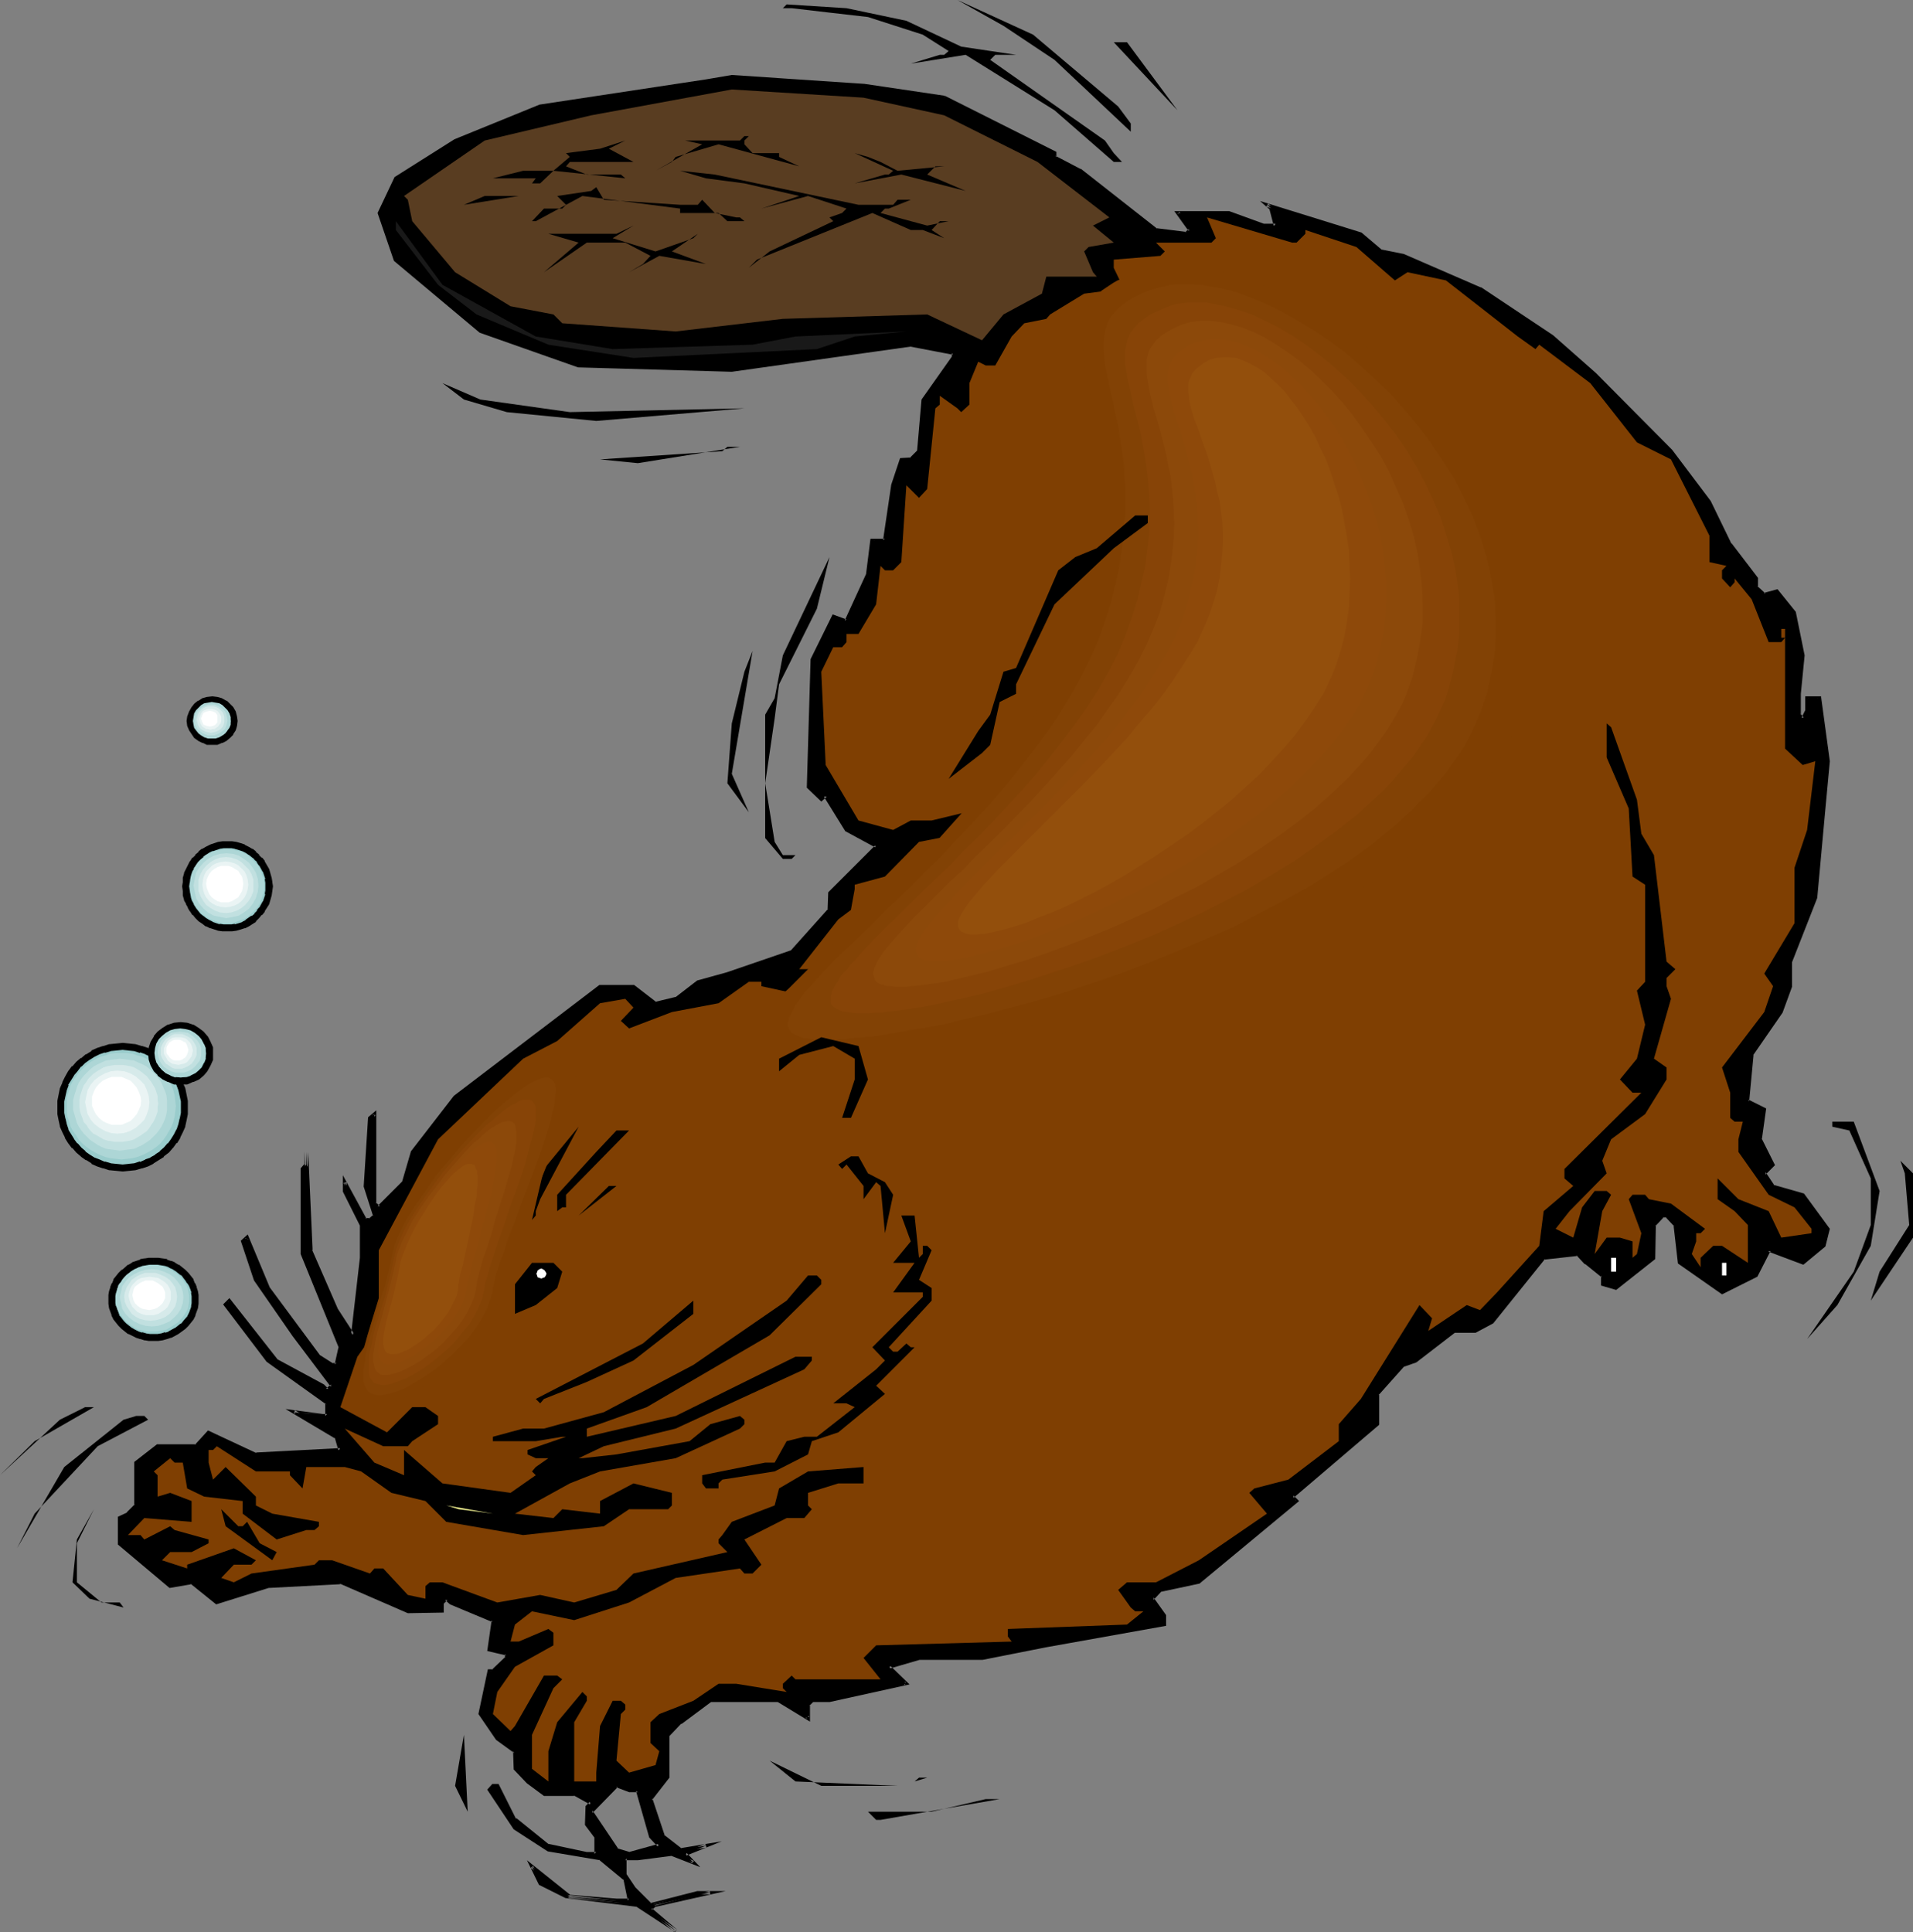 <?xml version="1.0" encoding="UTF-8" standalone="no"?>
<svg
   version="1.0"
   width="129.766mm"
   height="131.067mm"
   id="svg92"
   sodipodi:docname="Beaver Swimming.wmf"
   xmlns:inkscape="http://www.inkscape.org/namespaces/inkscape"
   xmlns:sodipodi="http://sodipodi.sourceforge.net/DTD/sodipodi-0.dtd"
   xmlns="http://www.w3.org/2000/svg"
   xmlns:svg="http://www.w3.org/2000/svg">
  <rect width="100%" height="100%" fill="#808080" stroke="none"/>
  <sodipodi:namedview
     id="namedview92"
     pagecolor="#ffffff"
     bordercolor="#000000"
     borderopacity="0.25"
     inkscape:showpageshadow="2"
     inkscape:pageopacity="0.0"
     inkscape:pagecheckerboard="0"
     inkscape:deskcolor="#d1d1d1"
     inkscape:document-units="mm" />
  <defs
     id="defs1">
    <pattern
       id="WMFhbasepattern"
       patternUnits="userSpaceOnUse"
       width="6"
       height="6"
       x="0"
       y="0" />
  </defs>
  <path
     style="fill:#000000;fill-opacity:1;fill-rule:evenodd;stroke:none"
     d="m 286.678,27.305 3.232,4.362 v 2.1 L 270.356,15.349 257.267,6.624 245.47,0 264.862,8.886 Z"
     id="path1" />
  <path
     style="fill:#000000;fill-opacity:1;fill-rule:evenodd;stroke:none"
     d="m 232.381,5.332 14.059,6.624 14.059,2.1 h 3.07 -8.403 l -1.293,1.293 29.411,20.681 2.262,3.231 2.101,2.262 h -2.101 l -15.19,-13.249 -22.786,-14.218 -14.059,2.262 7.434,-2.262 h 1.131 l 1.131,-0.969 -6.626,-4.201 -14.059,-4.524 -9.858,-1.131 -9.696,-1.131 h -2.262 l 0.97,-0.969 15.352,0.969 z"
     id="path2" />
  <path
     style="fill:#000000;fill-opacity:1;fill-rule:evenodd;stroke:none"
     d="M 301.868,28.275 285.547,10.825 h 3.394 z"
     id="path3" />
  <path
     style="fill:#000000;fill-opacity:1;fill-rule:evenodd;stroke:none"
     d="m 163.539,459.019 h -2.262 l -3.232,-1.131 -6.464,6.624 6.464,9.694 3.232,1.131 7.757,-2.1 -2.262,-2.262 z m 78.538,-433.976 28.28,14.218 v 0.969 l 6.464,3.555 19.554,15.188 7.757,0.969 0.97,-0.969 -3.232,-4.362 h 13.251 l 8.726,3.231 h 3.232 l -1.131,-4.362 -1.131,-0.969 24.078,7.432 5.333,4.524 5.494,1.131 19.715,8.563 18.422,12.118 10.989,9.694 19.554,19.711 9.858,12.926 5.333,10.987 6.626,8.725 v 2.262 l 2.101,1.939 3.232,-0.969 4.525,5.493 2.101,10.987 -0.97,9.856 v 5.332 l 0.97,0.969 1.131,-1.939 v -3.231 h 3.232 l 2.101,16.157 -0.97,12.118 -2.262,22.781 -6.464,16.48 v 6.301 l -2.262,6.624 -7.595,10.987 -0.97,11.956 4.202,2.1 -1.131,7.594 3.394,6.463 -2.262,2.262 2.262,3.231 7.595,2.262 6.464,8.725 -0.97,4.362 -5.494,4.362 -8.726,-3.231 -3.232,6.463 -8.726,4.362 -10.989,-7.594 -0.97,-9.694 -2.262,-2.424 h -0.97 l -2.262,2.424 v 8.402 l -9.696,7.755 -3.555,-0.969 v -2.262 l -4.202,-3.231 -2.101,-2.262 -8.726,0.969 -13.09,16.48 -4.525,2.262 h -5.333 l -9.858,7.594 -3.232,1.131 -6.626,7.432 v 7.755 l -21.816,18.581 1.131,1.131 -25.048,20.842 -9.858,1.939 -2.101,2.262 3.232,4.201 v 2.424 l -30.381,5.332 -16.483,3.231 h -16.16 l -7.757,2.262 4.525,4.362 -19.715,4.362 h -4.525 l -0.97,0.969 v 3.555 l -7.434,-4.524 h -17.614 l -7.757,5.493 -3.07,3.231 v 10.987 l -4.525,5.493 3.394,9.694 4.202,3.231 6.626,-0.969 -5.333,2.1 2.101,2.262 -5.494,-2.262 -8.726,1.131 h -3.232 v 4.201 l 2.101,3.393 4.363,4.362 12.12,-3.231 h 3.232 l -14.059,3.231 -1.293,1.131 6.464,5.493 -9.696,-6.624 -18.422,-2.1 -6.626,-3.393 -2.101,-4.362 9.696,7.755 11.958,0.969 h 3.232 l -0.97,-5.493 -6.464,-5.332 -13.251,-2.262 -8.565,-5.493 -6.626,-9.694 0.97,-1.131 h 1.131 l 4.525,8.725 8.565,6.624 9.858,2.1 h 2.424 v -4.362 l -2.424,-3.231 v -4.362 l 1.131,-1.131 -4.363,-2.262 h -7.757 l -4.202,-3.231 -3.232,-3.231 v -4.524 l -4.525,-3.231 -4.363,-6.301 2.262,-10.987 h 0.97 l 3.555,-3.393 v -0.969 l -4.525,-1.131 0.97,-7.594 -10.827,-4.524 -1.131,-0.969 -0.97,0.969 v 2.262 h -8.888 l -17.291,-7.432 -18.584,0.969 -13.09,4.201 -6.464,-5.17 -5.494,0.969 -12.928,-10.987 v -6.463 l 2.101,-1.131 2.101,-2.1 v -10.987 l 5.494,-4.201 h 9.858 l 3.232,-3.555 12.12,5.655 21.654,-1.131 -0.97,-3.393 -10.989,-6.301 7.595,0.969 h 0.97 v -3.231 l -15.19,-10.987 -10.827,-14.218 0.97,-1.131 12.12,15.349 11.958,6.463 0.97,1.131 1.293,-1.131 -9.858,-12.926 -9.696,-14.218 -3.394,-9.856 1.131,-0.969 5.333,12.926 13.09,17.611 3.394,2.1 h 1.131 l 0.97,-4.524 -9.696,-23.912 v -21.812 l 0.97,-1.131 v -3.231 l 1.131,25.205 6.626,15.349 4.202,6.463 2.101,-19.873 v -8.402 L 88.395,305.367 v -2.262 l 5.333,9.694 h 1.131 l 1.131,-1.131 -2.262,-7.594 1.131,-17.45 1.131,-0.969 v 22.943 l 1.131,0.969 6.464,-6.463 2.101,-7.755 10.989,-14.057 37.168,-28.436 h 8.565 l 5.656,4.362 5.171,-1.131 5.656,-4.362 7.595,-2.1 16.483,-5.493 9.696,-10.825 v -4.362 l 11.958,-11.956 -7.595,-4.201 -5.333,-8.886 -1.131,1.131 -3.394,-3.231 0.97,-32.799 5.494,-10.825 3.394,1.131 5.494,-11.956 1.131,-8.725 h 3.232 l 2.101,-14.218 2.101,-6.624 h 2.424 l 2.101,-2.1 0.97,-13.249 7.757,-10.664 v -1.293 l -10.827,-2.1 -22.947,3.393 -22.947,3.07 -39.269,-1.131 -25.21,-8.725 -21.654,-18.419 -4.363,-11.956 4.363,-8.886 15.19,-9.694 21.816,-8.725 42.501,-6.463 6.626,-1.131 33.774,2.1 z"
     id="path4" />
  <path
     style="fill:#000000;fill-opacity:1;fill-rule:evenodd;stroke:none"
     d="m 163.862,458.535 h -2.586 0.162 l -3.555,-1.293 -6.949,7.109 6.949,10.34 3.394,1.131 8.565,-2.424 -2.747,-2.747 0.162,0.162 -3.394,-12.279 -0.808,0.646 3.394,11.956 2.262,2.424 0.162,-0.808 -7.595,2.1 h 0.162 l -3.232,-0.969 0.323,0.162 -6.626,-9.856 v 0.646 l 6.464,-6.624 h -0.485 l 3.394,1.293 h 2.262 l -0.485,-0.323 z"
     id="path5" />
  <path
     style="fill:#000000;fill-opacity:1;fill-rule:evenodd;stroke:none"
     d="m 241.915,25.528 v 0 l 28.28,14.057 -0.323,-0.323 v 1.293 l 6.787,3.555 h -0.162 l 19.715,15.188 8.08,1.131 1.454,-1.454 -3.394,-4.686 -0.485,0.646 h 13.251 -0.162 l 8.726,3.393 h 3.878 l -1.131,-5.009 -1.293,-1.131 -0.485,0.808 24.078,7.432 -0.162,-0.162 5.494,4.524 5.656,1.131 h -0.162 l 19.715,8.563 h -0.162 l 18.422,12.118 v 0 l 10.989,9.694 19.554,19.55 h -0.162 l 10.019,13.087 v -0.162 l 5.333,10.987 6.626,8.886 -0.162,-0.323 0.162,2.424 2.262,2.262 3.555,-0.969 -0.485,-0.323 4.525,5.655 -0.162,-0.162 2.262,10.825 v 0 l -1.131,9.694 v 0.162 l 0.162,5.493 1.454,1.616 1.454,-2.585 v -3.393 l -0.485,0.323 h 3.232 l -0.485,-0.323 2.101,16.319 v -0.162 l -0.97,11.956 -2.262,22.943 v -0.162 l -6.302,16.642 v 6.301 0 l -2.424,6.463 0.162,-0.162 -7.757,11.148 -0.97,12.279 4.525,2.262 -0.323,-0.485 -0.97,7.917 3.232,6.624 0.162,-0.646 -2.586,2.424 2.586,3.878 7.918,2.262 -0.323,-0.162 6.464,8.725 -0.162,-0.323 -0.97,4.201 0.162,-0.162 -5.333,4.362 0.323,-0.162 -9.05,-3.231 -3.394,6.786 0.162,-0.162 -8.726,4.201 h 0.485 l -10.989,-7.432 0.162,0.162 -1.131,-9.694 -2.262,-2.585 h -1.454 l -2.586,2.585 v 8.563 l 0.162,-0.323 -9.534,7.755 0.323,-0.162 -3.555,-0.969 0.323,0.485 v -2.424 l -4.363,-3.393 v 0 l -2.262,-2.424 -9.211,1.131 -13.09,16.642 0.162,-0.162 -4.525,2.262 h 0.162 -5.494 l -10.019,7.594 h 0.162 l -3.232,1.131 -6.787,7.755 v 7.755 -0.323 l -22.139,18.904 1.454,1.454 0.162,-0.646 -25.21,20.842 0.162,-0.162 -9.858,2.1 -2.586,2.424 3.394,4.686 v -0.323 2.424 l 0.323,-0.485 -30.381,5.332 -16.322,3.231 v 0 h -16.16 l -8.565,2.585 5.01,4.847 0.162,-0.808 -19.715,4.362 h 0.162 -4.686 l -1.131,1.293 -0.162,3.716 0.808,-0.485 -7.595,-4.524 h -17.938 l -7.757,5.655 h -0.162 l -3.232,3.393 v 11.148 l 0.162,-0.323 -4.525,5.817 3.232,9.856 4.686,3.555 6.787,-0.969 -0.323,-0.969 -5.979,2.424 2.586,2.585 0.485,-0.646 -5.656,-2.262 -8.888,1.131 h 0.162 l -3.717,0.162 v 4.686 l 2.262,3.555 4.686,4.524 12.282,-3.231 h -0.162 3.232 l -0.162,-0.808 -14.221,3.231 -1.616,1.454 6.787,5.816 0.646,-0.646 -9.858,-6.786 -18.584,-2.1 h 0.162 l -6.626,-3.231 0.162,0.162 -2.101,-4.362 -0.646,0.485 9.858,7.755 12.12,1.131 h 3.878 l -1.293,-6.301 -6.626,-5.332 -13.413,-2.262 h 0.162 l -8.403,-5.493 v 0.162 l -6.626,-9.856 v 0.646 l 0.97,-1.131 h -0.323 1.131 l -0.323,-0.162 4.525,8.725 8.726,6.786 10.019,2.262 2.747,-0.162 v -4.847 l -2.424,-3.393 0.162,0.323 v -4.362 l -0.162,0.323 1.454,-1.454 -4.848,-2.747 h -7.918 l 0.323,0.162 -4.202,-3.231 v 0 l -3.232,-3.231 0.162,0.323 -0.162,-4.686 -4.525,-3.393 0.162,0.162 -4.525,-6.463 0.162,0.323 2.262,-10.987 -0.485,0.323 h 1.131 l 3.717,-3.555 v -1.454 l -4.686,-1.293 0.323,0.485 0.97,-7.755 -10.989,-4.686 v 0 l -1.454,-1.293 -1.454,1.454 v 2.424 l 0.485,-0.485 h -8.888 l 0.323,0.162 -17.453,-7.594 -18.746,0.969 -13.251,4.201 0.323,0.162 -6.626,-5.332 -5.656,0.969 0.485,0.162 -12.928,-10.987 v 0.323 -6.463 l -0.162,0.323 2.262,-0.969 2.101,-2.424 v -11.148 l -0.162,0.323 5.656,-4.201 h -0.323 10.181 l 3.232,-3.555 H 53.328 l 12.12,5.816 22.462,-1.293 -1.293,-3.878 -10.989,-6.624 -0.323,0.808 7.595,0.162 -9.696,-1.293 12.766,7.594 -0.162,-0.323 0.97,3.393 0.485,-0.646 -21.654,1.131 0.162,0.162 -12.443,-5.817 -3.394,3.716 0.323,-0.162 H 40.238 l -5.818,4.524 v 11.148 l 0.162,-0.323 -2.101,2.1 h 0.162 l -2.424,1.131 v 7.109 l 13.251,11.148 5.656,-0.969 -0.323,-0.162 6.626,5.332 13.413,-4.201 h -0.162 l 18.584,-0.969 -0.162,-0.162 17.453,7.594 9.211,-0.162 v -2.585 0.323 l 0.97,-0.969 h -0.646 l 1.293,1.131 10.827,4.524 -0.162,-0.485 -1.131,7.917 4.848,1.131 -0.323,-0.323 v 0.969 l 0.162,-0.323 -3.555,3.393 0.323,-0.162 h -1.293 l -2.424,11.471 4.525,6.624 4.686,3.393 -0.323,-0.485 0.162,4.686 3.232,3.393 0.162,0.162 4.363,3.231 h 7.757 l -0.162,-0.162 4.363,2.424 -0.162,-0.808 -1.131,1.131 -0.162,4.847 2.424,3.231 v -0.162 4.362 l 0.485,-0.485 h -2.424 v 0 l -9.858,-2.1 0.162,0.162 -8.403,-6.786 v 0.323 l -4.525,-9.048 h -1.616 l -1.293,1.454 6.787,10.179 8.726,5.655 13.413,2.262 -0.323,-0.162 6.464,5.332 -0.162,-0.323 1.131,5.493 0.323,-0.485 h -3.232 0.162 l -11.958,-0.969 0.162,0.162 -11.312,-9.048 3.07,6.301 6.787,3.393 18.422,2.262 h -0.162 l 9.858,6.463 0.485,-0.646 -6.464,-5.493 v 0.485 l 1.131,-0.969 -0.162,0.162 17.938,-4.039 h -7.272 l -11.958,3.07 0.323,0.162 -4.363,-4.362 0.162,0.162 -2.262,-3.393 v 0.162 -4.201 l -0.323,0.485 h 3.232 v 0 l 8.726,-1.131 h -0.162 l 7.434,2.908 -3.555,-3.716 -0.162,0.808 9.211,-3.716 -10.666,1.777 h 0.323 l -4.363,-3.393 0.162,0.323 -3.232,-9.694 -0.162,0.485 4.525,-5.817 v -10.987 0.323 l 3.07,-3.231 v 0.162 l 7.595,-5.655 h -0.162 17.614 -0.323 l 8.242,5.009 v -4.362 l -0.162,0.323 0.97,-0.969 h -0.323 4.525 l 20.523,-4.524 -5.01,-4.847 -0.162,0.808 7.757,-2.262 h -0.162 16.322 l 16.322,-3.231 30.704,-5.493 v -2.747 l -3.232,-4.524 v 0.646 l 2.101,-2.262 -0.162,0.162 9.858,-2.1 25.533,-21.166 -1.454,-1.454 v 0.646 l 21.978,-18.742 v -7.917 l -0.162,0.323 6.626,-7.432 -0.162,0.162 3.232,-1.131 9.858,-7.594 h -0.162 5.494 l 4.525,-2.424 13.251,-16.48 -0.323,0.162 8.726,-0.969 -0.323,-0.162 2.101,2.262 h 0.162 l 4.202,3.393 -0.162,-0.485 v 2.585 l 3.878,1.131 10.019,-7.917 0.162,-8.725 -0.162,0.323 2.262,-2.424 -0.323,0.162 h 0.97 l -0.323,-0.162 2.262,2.424 -0.162,-0.323 1.131,9.856 11.312,7.917 9.05,-4.524 3.394,-6.624 -0.646,0.162 9.05,3.393 5.656,-4.686 1.131,-4.524 -6.626,-9.048 -7.918,-2.262 0.323,0.162 -2.262,-3.393 v 0.646 l 2.424,-2.424 -3.394,-6.786 v 0.323 l 1.131,-8.078 -4.525,-2.262 0.162,0.485 1.131,-11.956 -0.162,0.162 7.595,-10.987 2.424,-6.624 v -6.463 0.162 l 6.464,-16.48 2.101,-22.943 1.131,-12.118 -2.262,-16.642 h -4.04 v 3.716 -0.162 l -0.97,1.939 h 0.646 l -0.97,-1.131 0.162,0.323 v -5.332 0 l 0.97,-9.856 -2.262,-11.148 -4.686,-5.817 -3.555,0.969 0.485,0.162 -2.101,-1.939 0.162,0.323 v -2.424 l -6.787,-8.886 v 0.162 l -5.333,-10.987 -9.858,-13.087 v 0 L 409.171,95.649 398.182,85.955 v 0 L 379.76,73.676 h -0.162 l -19.715,-8.563 -5.656,-1.131 0.162,0.162 -5.333,-4.524 -26.018,-8.078 2.586,2.262 -0.162,-0.162 1.131,4.362 0.485,-0.646 h -3.232 0.162 l -8.888,-3.231 h -14.059 l 3.717,5.17 v -0.646 l -0.97,0.969 0.323,-0.162 -7.757,-0.969 0.323,0.162 -19.554,-15.349 h -0.162 l -6.464,-3.393 0.323,0.323 V 38.938 L 242.238,24.559 Z"
     id="path6" />
  <path
     style="fill:#000000;fill-opacity:1;fill-rule:evenodd;stroke:none"
     d="m 75.306,362.401 7.434,1.131 h 0.162 l 1.454,-0.162 v -3.716 l -15.352,-11.148 0.162,0.162 -10.989,-14.38 v 0.646 l 0.97,-1.131 h -0.646 l 12.12,15.349 12.12,6.463 h -0.162 l 1.293,1.454 1.939,-1.777 -10.019,-13.249 -9.858,-14.218 v 0.162 l -3.232,-9.856 -0.162,0.485 1.131,-0.969 -0.808,-0.162 5.494,12.926 13.09,17.773 3.717,2.262 1.454,-0.162 1.131,-4.847 -9.858,-24.074 v 0.162 -21.812 0.323 l 0.97,-1.131 0.162,-3.555 h -0.97 l 1.131,25.205 6.626,15.511 5.01,7.432 2.262,-20.842 v -8.725 L 88.88,305.205 v 0.162 -2.262 l -0.808,0.162 5.333,10.017 h 1.616 l 1.616,-1.454 -2.586,-7.755 v 0 l 1.293,-17.45 -0.162,0.323 1.131,-0.969 -0.646,-0.323 v 23.104 l 1.454,1.454 6.787,-6.786 2.262,-7.917 -0.162,0.162 10.989,-14.218 -0.162,0.162 37.33,-28.275 h -0.323 8.565 l -0.162,-0.162 5.656,4.524 5.656,-1.131 5.494,-4.524 v 0.162 l 7.595,-2.1 16.483,-5.493 10.019,-11.148 v -4.524 l -0.162,0.323 12.443,-12.441 -8.242,-4.524 0.162,0.162 -5.656,-9.209 -1.454,1.454 h 0.646 l -3.394,-3.231 0.162,0.323 0.97,-32.799 v 0.162 l 5.494,-10.825 -0.485,0.162 3.555,1.293 5.656,-12.279 1.293,-8.886 -0.485,0.323 h 3.555 l 2.101,-14.541 v 0.162 l 2.262,-6.624 -0.485,0.323 2.586,-0.162 2.424,-2.262 0.97,-13.249 v 0.162 l 7.757,-10.987 v -1.616 l -11.312,-2.1 -23.109,3.231 -22.947,3.231 h 0.162 l -39.269,-1.293 v 0 l -25.048,-8.725 0.162,0.162 -21.654,-18.419 v 0.162 L 97.606,54.449 v 0.323 l 4.202,-8.725 -0.162,0.162 15.19,-9.856 v 0 l 21.816,-8.725 h -0.162 l 42.662,-6.301 6.464,-1.293 v 0 l 33.774,2.262 v 0 l 20.523,3.231 0.323,-0.969 -20.685,-3.07 h -0.162 l -33.774,-2.262 -6.626,1.131 -42.662,6.463 -21.816,8.886 -15.352,9.694 -4.363,9.209 4.202,12.279 21.978,18.419 25.21,8.886 39.43,1.131 v 0 l 22.947,-3.231 22.947,-3.231 h -0.162 l 10.989,2.1 -0.323,-0.485 v 1.293 -0.323 l -7.757,10.987 -1.131,13.087 0.162,-0.162 -2.101,2.1 0.323,-0.162 -2.747,0.162 -2.262,6.786 -2.101,14.218 0.485,-0.323 h -3.717 l -1.131,9.048 v 0 l -5.494,11.956 0.485,-0.323 -3.555,-1.293 -5.656,11.471 -0.97,32.96 3.717,3.555 1.454,-1.293 h -0.808 l 5.494,8.886 7.757,4.201 v -0.646 l -12.12,12.118 -0.162,4.524 0.162,-0.323 -9.696,10.825 0.162,-0.162 -16.483,5.655 -7.595,2.1 -5.656,4.362 0.162,-0.162 -5.333,1.293 h 0.323 l -5.656,-4.362 h -8.888 l -37.33,28.436 -10.989,14.218 -2.262,7.755 0.162,-0.162 -6.464,6.463 h 0.646 l -1.131,-0.969 0.162,0.323 v -23.912 l -2.101,1.777 -1.131,17.773 2.424,7.594 v -0.323 l -1.131,0.969 0.323,-0.162 h -1.131 l 0.323,0.323 -6.141,-11.31 v 4.201 l 4.363,8.725 v -0.162 8.402 0 l -2.262,19.712 0.808,-0.162 -4.202,-6.463 v 0 l -6.626,-15.188 0.162,0.162 -1.131,-25.205 h -0.97 v 3.231 l 0.162,-0.323 -1.131,1.293 v 21.973 l 9.858,24.235 -0.162,-0.323 -0.97,4.362 0.485,-0.323 h -1.131 l 0.323,0.162 -3.555,-2.262 0.162,0.162 -12.928,-17.45 v 0 l -5.656,-13.572 -1.778,1.616 3.394,10.179 9.858,14.218 9.858,13.087 v -0.646 l -1.293,1.131 h 0.646 l -1.131,-1.131 -11.958,-6.463 0.162,0.162 -12.443,-15.834 -1.616,1.616 11.15,14.703 15.352,10.987 -0.323,-0.323 v 3.231 l 0.485,-0.485 h -0.97 v 0 z"
     id="path7" />
  <path
     style="fill:#593d21;fill-opacity:1;fill-rule:evenodd;stroke:none"
     d="m 242.077,29.567 23.917,11.956 18.422,14.218 -4.202,2.1 5.333,4.362 -6.464,1.131 -1.131,1.131 2.262,5.332 0.97,1.131 H 268.256 l -1.131,4.362 -9.858,5.332 -5.494,6.624 -14.059,-6.624 -37.006,1.131 -27.472,3.231 -29.088,-2.1 -2.262,-2.262 -10.989,-2.1 -14.221,-8.725 -10.989,-13.087 -1.131,-5.493 -0.97,-0.969 20.685,-14.218 27.31,-6.463 36.037,-6.624 33.774,2.1 z"
     id="path8" />
  <path
     style="fill:#000000;fill-opacity:1;fill-rule:evenodd;stroke:none"
     d="m 191.981,34.899 -1.131,1.131 v 0.969 l 2.101,2.262 h 6.787 v 0.969 l 5.171,2.424 -20.685,-5.655 -10.989,3.231 -0.97,1.293 -4.202,2.262 11.958,-6.786 -4.363,-0.969 h -3.394 17.453 l 1.131,-1.131 h 2.101 z"
     id="path9" />
  <path
     style="fill:#000000;fill-opacity:1;fill-rule:evenodd;stroke:none"
     d="m 162.408,41.523 h -16.322 l -0.97,1.131 5.333,2.1 h 8.726 l 1.131,0.969 -18.422,-1.939 -3.394,3.231 h -2.101 l 0.97,-1.293 h -10.989 l 7.757,-1.939 h 7.757 l 4.202,-3.555 -0.97,-0.969 8.726,-1.131 6.464,-2.1 -4.202,2.1 z"
     id="path10" />
  <path
     style="fill:#000000;fill-opacity:1;fill-rule:evenodd;stroke:none"
     d="m 225.755,41.523 4.363,2.262 11.958,-1.131 h -2.262 l -2.101,2.1 9.858,4.201 -16.483,-4.201 -11.958,2.262 7.757,-2.262 h 0.97 l 1.131,-0.969 -9.858,-4.524 3.394,0.969 z"
     id="path11" />
  <path
     style="fill:#000000;fill-opacity:1;fill-rule:evenodd;stroke:none"
     d="m 220.099,52.51 h 8.888 l 1.131,-1.293 h 3.394 l -5.656,2.262 h -0.97 l -1.131,1.131 11.958,3.231 5.494,-1.131 h -2.262 l -2.101,2.262 3.232,2.1 -5.494,-2.1 h -3.07 l -9.858,-4.362 -29.573,11.956 -2.101,2.1 5.333,-4.201 16.322,-7.755 -0.97,-0.969 3.232,-1.131 1.131,-1.131 -9.858,-3.231 -11.958,3.231 9.696,-3.231 -14.059,-3.231 -9.858,-1.293 -6.626,-1.939 8.888,0.969 z"
     id="path12" />
  <path
     style="fill:#000000;fill-opacity:1;fill-rule:evenodd;stroke:none"
     d="m 174.366,52.51 h 4.525 l 1.131,-1.293 3.232,3.393 5.494,1.131 h 0.97 l 1.131,0.969 h -4.363 l -2.262,-2.1 h -9.858 v -1.131 l -25.048,-3.231 -11.958,6.463 h -0.97 l 3.07,-3.231 h 4.686 l 0.97,-0.969 -2.262,-2.262 8.726,-1.293 1.293,-0.969 1.939,3.231 z"
     id="path13" />
  <path
     style="fill:#000000;fill-opacity:1;fill-rule:evenodd;stroke:none"
     d="m 118.937,52.51 5.333,-2.262 h 8.726 z"
     id="path14" />
  <path
     style="fill:#7f3f02;fill-opacity:1;fill-rule:evenodd;stroke:none"
     d="m 332.411,62.204 2.262,-2.262 v -0.969 l 13.09,4.362 9.858,8.563 3.232,-2.1 9.858,2.1 18.422,14.38 4.525,3.231 0.97,-1.131 13.09,9.856 11.958,15.188 8.726,4.362 9.858,19.55 v 6.786 l 4.363,0.969 -1.131,1.131 v 2.1 l 2.101,2.262 1.131,-1.293 v -0.969 l 4.363,5.332 4.363,10.987 h 3.232 l 0.97,-1.131 h -0.97 v -2.262 h 0.97 v 30.698 l 4.525,4.201 3.232,-0.969 -2.101,17.611 -3.232,9.694 v 14.218 l -7.757,12.926 2.262,3.231 -2.262,6.624 -10.827,14.218 2.101,6.463 v 6.463 l 1.131,0.969 h 2.101 l -1.131,4.524 v 3.231 l 7.757,10.987 6.626,3.231 4.363,5.493 v 1.131 l -7.757,1.131 -3.232,-6.786 -7.757,-3.07 -5.333,-5.332 v 5.332 l 4.363,3.07 3.394,3.555 v 9.694 l -6.626,-4.362 h -2.262 l -3.232,3.07 v 2.424 l -2.262,-3.393 1.131,-3.231 v -2.1 h 1.131 l 1.131,-1.131 -8.726,-6.463 -5.656,-1.131 -0.97,-1.131 h -3.232 l -0.97,1.131 3.232,8.725 -1.131,5.332 -1.131,0.969 v -4.201 l -3.232,-0.969 h -3.394 l -3.07,4.201 1.939,-10.987 2.262,-4.201 -1.131,-0.969 h -3.07 l -3.232,4.201 -2.262,7.755 -4.525,-2.262 3.555,-4.524 9.534,-9.694 -1.131,-3.231 2.262,-5.493 8.726,-6.463 5.494,-8.886 v -3.07 l -3.232,-2.262 4.363,-15.349 -1.131,-3.231 v -2.1 l 2.262,-2.262 -2.262,-1.939 -3.232,-27.305 -3.232,-5.493 -1.131,-8.725 -6.626,-18.581 -1.131,-0.969 v 8.725 l 5.656,13.087 0.97,17.45 3.232,2.1 v 24.882 l -2.101,2.262 2.101,8.725 -2.101,8.725 -4.363,5.332 3.232,3.393 h 2.262 l -19.715,19.55 v 2.424 l 2.262,1.939 -7.595,6.463 -1.131,8.886 -10.827,11.956 -4.363,4.524 -3.394,-1.293 -9.858,6.624 0.97,-3.231 -3.232,-3.393 -15.029,24.074 -5.656,6.463 v 4.362 l -12.928,9.856 -8.726,2.262 -1.293,1.131 4.525,5.332 -17.453,11.956 -10.989,5.655 h -7.434 l -2.262,1.939 3.232,4.524 1.131,0.969 h 2.101 l -4.202,3.393 -30.542,1.131 v 1.939 l 0.97,1.293 -34.744,0.969 -3.232,3.231 4.363,5.493 h -21.816 l -0.97,-0.969 -2.262,2.1 v 1.131 l 0.97,0.969 -12.928,-2.1 h -4.525 l -6.464,4.362 -8.726,3.393 -2.262,2.1 v 5.332 l 2.262,2.1 -0.97,3.555 -6.787,1.939 -3.232,-3.07 1.131,-11.956 1.131,-1.131 v -1.293 l -1.131,-0.969 h -2.101 l -3.232,6.463 -0.97,11.956 v 2.262 h -5.656 v -15.188 l 3.232,-5.493 v -1.131 l -1.131,-1.131 -6.464,7.755 -2.262,7.432 v 7.755 l -4.202,-3.231 v -8.725 l 5.494,-11.956 2.262,-2.262 -1.293,-0.969 h -3.394 l -7.434,12.926 -1.131,1.293 -4.525,-4.362 1.131,-5.655 4.525,-6.463 9.858,-5.493 v -3.231 l -1.293,-0.969 -7.595,3.231 h -2.101 l 1.131,-4.362 4.363,-3.393 10.827,2.262 14.059,-4.524 11.958,-6.301 16.483,-2.424 1.131,1.293 h 2.101 l 2.262,-2.262 -4.363,-6.463 10.827,-5.493 h 4.525 l 1.939,-2.262 -0.97,-0.969 v -3.231 l 7.757,-2.424 h 6.464 v -4.201 l -14.221,1.131 -7.434,4.362 -1.131,4.362 -10.989,4.201 -2.424,3.393 -0.97,1.131 v 0.969 l 2.262,2.262 -24.078,5.493 -4.363,4.201 -10.827,3.231 -8.726,-1.939 -10.989,1.939 -14.059,-5.17 h -3.232 l -1.131,0.969 v 3.231 l -4.525,-0.969 -6.302,-6.786 h -2.262 l -1.131,1.293 -9.696,-3.393 h -3.394 l -1.131,1.131 -16.16,2.262 -4.525,2.262 -3.232,-1.131 3.232,-3.393 h 4.525 l 1.131,-1.131 -5.656,-3.07 -11.958,4.201 v 0.969 l -6.464,-2.1 2.101,-2.1 h 5.494 l 4.363,-2.262 v -0.969 l -8.726,-2.424 -1.131,-0.969 -6.626,3.393 -0.97,-1.131 h -3.232 l 4.202,-4.362 12.12,0.969 v -5.332 l -5.494,-2.1 -3.232,0.969 v -5.493 l -0.97,-0.969 4.202,-3.393 1.131,1.131 h 2.101 l 1.131,6.624 4.363,2.1 9.858,1.131 v 3.231 l 8.726,6.624 7.595,-2.424 h 2.101 l 1.131,-0.969 v -1.131 l -11.958,-2.1 -4.202,-2.1 v -2.262 l -7.757,-7.594 -3.232,3.231 -1.131,-4.362 v -3.231 h 1.131 l 0.97,-0.969 10.019,6.463 h 8.726 v 0.969 l 3.232,3.393 0.97,-5.493 H 88.395 l 4.202,1.131 7.757,5.493 8.726,2.1 5.333,5.332 19.715,3.393 20.685,-2.262 6.464,-4.362 h 10.019 l 0.97,-0.969 v -3.231 l -9.858,-2.424 -8.565,4.524 v 3.231 l -9.696,-1.131 -2.262,2.262 -9.858,-1.131 14.059,-7.755 7.757,-3.07 19.392,-3.393 16.483,-7.594 1.131,-1.131 v -1.131 l -1.131,-0.969 -7.595,2.1 -5.333,4.362 -18.746,3.393 -8.726,0.969 h -0.97 l 6.464,-3.07 18.422,-4.524 32.966,-15.188 1.939,-2.262 v -0.969 h -4.202 l -30.704,15.188 -22.786,5.332 v -2.1 l 15.352,-5.493 31.512,-18.419 13.251,-13.087 v -1.131 l -1.131,-1.131 h -2.262 l -5.494,6.463 -23.917,16.48 -22.947,12.118 -15.352,4.201 h -5.333 l -7.757,2.1 v 1.131 h 10.989 l 6.787,-1.131 h 0.97 l -9.858,3.393 v 1.131 l 2.101,0.969 h 3.232 l -3.232,2.262 -0.97,1.131 0.97,0.969 -6.464,4.524 -17.453,-2.424 -9.858,-8.563 v 6.463 l -7.595,-3.231 -7.595,-8.725 9.858,4.524 h 6.302 l 1.131,-1.293 6.626,-4.362 v -2.1 l -3.232,-2.262 h -3.394 l -6.464,6.463 -11.958,-6.463 4.363,-12.926 5.494,-7.755 v -19.55 l 15.19,-28.436 21.816,-20.681 8.726,-4.524 10.989,-9.694 6.464,-1.131 2.101,2.262 -3.232,3.393 2.101,1.939 10.989,-4.201 11.958,-2.262 7.757,-5.493 h 3.232 v 1.131 l 9.696,2.1 8.726,-2.1 3.394,2.1 h 1.131 l 1.939,-6.463 v -0.969 h -7.434 l -4.525,0.969 h -3.232 l 10.019,-12.764 3.232,-2.424 0.97,-5.332 v -1.131 l 7.757,-2.1 8.726,-8.886 10.827,-2.1 3.232,-3.393 -2.101,-2.1 -8.726,2.1 h -5.333 l -4.525,2.424 -8.888,-2.424 -8.403,-14.218 -1.131,-23.912 3.07,-6.301 h 2.262 l 1.131,-1.293 v -2.1 h 3.07 l 4.525,-7.594 1.131,-9.856 1.131,1.131 h 2.101 l 2.101,-2.1 1.293,-19.712 3.232,3.231 2.101,-2.262 2.101,-20.681 1.131,-0.969 v -2.262 l 4.525,3.231 0.97,0.969 2.101,-1.939 v -5.493 l 2.262,-5.493 1.939,0.969 h 2.424 l 4.202,-7.432 3.232,-3.393 5.656,-1.131 0.97,-1.131 8.726,-5.332 8.726,-1.131 0.97,-1.131 -2.101,-4.362 v -2.1 l 11.958,-0.969 1.131,-1.131 -2.262,-2.262 h 14.221 l 1.131,-1.131 -2.262,-5.332 21.816,6.463 z"
     id="path15" />
  <path
     style="fill:#191919;fill-opacity:1;fill-rule:evenodd;stroke:none"
     d="m 137.36,86.278 19.715,3.231 35.875,-1.131 10.989,-2.1 28.442,-1.293 -13.251,1.293 -9.696,3.231 -47.026,2.262 -21.816,-3.393 -18.422,-7.755 -9.858,-7.594 -10.827,-14.057 v -2.262 l 11.958,16.319 z"
     id="path16" />
  <path
     style="fill:#000000;fill-opacity:1;fill-rule:evenodd;stroke:none"
     d="m 168.064,64.466 9.696,-3.393 1.131,-1.131 -6.626,4.524 8.726,3.231 -11.958,-2.1 -7.757,4.201 3.555,-2.1 1.939,-2.1 -6.464,-3.393 h -9.858 l -10.989,7.594 8.888,-7.594 -7.757,-2.262 h 17.453 l 4.363,-2.1 -5.333,3.231 z"
     id="path17" />
  <path
     style="fill:#000000;fill-opacity:1;fill-rule:evenodd;stroke:none"
     d="m 146.086,105.667 44.763,-0.969 -37.976,3.231 -22.947,-2.262 -10.989,-3.231 -5.494,-4.201 9.696,4.201 z"
     id="path18" />
  <path
     style="fill:#000000;fill-opacity:1;fill-rule:evenodd;stroke:none"
     d="m 163.539,118.754 -9.696,-0.969 31.35,-2.1 1.293,-1.131 h 3.232 z"
     id="path19" />
  <path
     style="fill:#000000;fill-opacity:1;fill-rule:evenodd;stroke:none"
     d="m 199.737,175.465 -1.131,8.725 -2.424,16.642 2.424,15.026 2.101,3.393 h 3.232 l -0.97,0.969 h -2.262 l -4.525,-5.332 v -31.668 l 2.424,-4.201 2.101,-10.987 11.958,-25.205 -3.232,13.249 z"
     id="path20" />
  <path
     style="fill:#000000;fill-opacity:1;fill-rule:evenodd;stroke:none"
     d="m 191.981,208.263 -5.494,-7.432 1.131,-15.349 3.232,-13.249 2.101,-5.332 -5.333,31.506 z"
     id="path21" />
  <path
     style="fill:#000000;fill-opacity:1;fill-rule:evenodd;stroke:none"
     d="m 481.891,305.367 -2.262,14.057 -8.565,15.188 -7.757,8.725 11.958,-17.288 4.363,-11.956 V 302.135 l -5.494,-12.279 -4.363,-0.969 v -1.293 h 5.494 z"
     id="path22" />
  <path
     style="fill:#000000;fill-opacity:1;fill-rule:evenodd;stroke:none"
     d="m 137.36,310.537 v 1.131 l -0.97,1.131 3.07,-13.087 8.888,-10.825 -9.858,18.581 z"
     id="path23" />
  <path
     style="fill:#000000;fill-opacity:1;fill-rule:evenodd;stroke:none"
     d="m 145.117,306.336 v 3.231 h -0.97 l -1.293,0.969 v -4.201 l 10.019,-10.987 5.171,-5.493 h 3.232 z"
     id="path24" />
  <path
     style="fill:#000000;fill-opacity:1;fill-rule:evenodd;stroke:none"
     d="m 222.523,300.843 4.363,2.262 2.101,3.231 -2.101,9.856 -1.131,-12.118 -1.131,-0.969 -3.232,4.362 v -3.393 l -4.363,-5.493 -1.131,1.131 -0.97,-1.131 3.232,-2.1 h 1.939 z"
     id="path25" />
  <path
     style="fill:#000000;fill-opacity:1;fill-rule:evenodd;stroke:none"
     d="m 490.455,317.323 -10.827,16.157 2.262,-7.432 7.595,-11.956 -1.131,-13.249 -1.131,-3.231 3.232,3.231 z"
     id="path26" />
  <path
     style="fill:#000000;fill-opacity:1;fill-rule:evenodd;stroke:none"
     d="m 148.349,311.668 7.757,-7.594 h 1.939 z"
     id="path27" />
  <path
     style="fill:#000000;fill-opacity:1;fill-rule:evenodd;stroke:none"
     d="m 422.745,304.074 h 6.787 z"
     id="path28" />
  <path
     style="fill:#000000;fill-opacity:1;fill-rule:evenodd;stroke:none"
     d="m 235.613,322.493 0.97,-0.969 v -2.1 h 1.131 l 1.131,1.131 -3.232,7.594 3.232,2.1 v 3.231 l -10.989,11.956 1.131,1.131 h 1.131 l 2.262,-2.1 1.131,0.969 h 0.97 l -9.858,9.856 2.262,2.1 -11.958,9.856 -6.787,2.262 -0.97,3.393 -8.565,4.362 -13.413,2.1 -0.97,0.969 v 1.293 h -3.232 l -0.97,-1.293 v -2.1 l 16.16,-3.231 h 2.424 l 3.07,-5.493 4.525,-1.131 h 3.232 l 9.696,-7.594 -2.101,-0.969 h -3.394 l 10.989,-8.725 2.262,-2.262 -3.232,-3.393 12.928,-12.926 v -1.131 h -7.595 l 5.494,-7.594 h -5.494 l 4.525,-5.493 -2.424,-6.624 h 3.394 z"
     id="path29" />
  <path
     style="fill:#ffffff;fill-opacity:1;fill-rule:evenodd;stroke:none"
     d="m 413.049,322.493 h 1.293 v 3.555 h -1.293 z"
     id="path30" />
  <path
     style="fill:#000000;fill-opacity:1;fill-rule:evenodd;stroke:none"
     d="m 144.147,326.048 -1.293,4.201 -5.494,4.362 -5.333,2.262 v -7.594 l 4.363,-5.493 h 5.494 z"
     id="path31" />
  <path
     style="fill:#ffffff;fill-opacity:1;fill-rule:evenodd;stroke:none"
     d="m 441.491,323.786 h 1.131 v 3.231 h -1.131 z"
     id="path32" />
  <path
     style="fill:#000000;fill-opacity:1;fill-rule:evenodd;stroke:none"
     d="m 162.408,348.829 -11.958,5.493 -10.989,4.362 -0.97,1.131 -1.131,-1.131 27.472,-14.218 12.928,-10.987 v 3.393 z"
     id="path33" />
  <path
     style="fill:#000000;fill-opacity:1;fill-rule:evenodd;stroke:none"
     d="M 8.888,369.51 0,378.235 15.352,364.016 21.816,360.785 h 2.262 z"
     id="path34" />
  <path
     style="fill:#000000;fill-opacity:1;fill-rule:evenodd;stroke:none"
     d="m 37.976,364.016 -12.928,6.786 -16.16,17.288 -4.525,8.886 12.12,-20.842 15.19,-12.118 3.232,-0.969 h 2.101 z"
     id="path35" />
  <path
     style="fill:#ffff99;fill-opacity:1;fill-rule:evenodd;stroke:none"
     d="m 117.645,386.959 -3.232,-0.969 11.958,2.1 z"
     id="path36" />
  <path
     style="fill:#000000;fill-opacity:1;fill-rule:evenodd;stroke:none"
     d="m 19.715,405.701 6.302,5.17 h 4.686 l 0.97,1.293 -8.726,-2.262 -4.363,-4.201 1.131,-10.987 4.363,-7.755 -4.363,8.725 z"
     id="path37" />
  <path
     style="fill:#000000;fill-opacity:1;fill-rule:evenodd;stroke:none"
     d="m 62.216,391.322 1.131,-1.131 3.232,5.493 4.363,2.262 -1.131,2.1 -11.958,-8.725 -1.131,-4.362 4.363,4.362 z"
     id="path38" />
  <path
     style="fill:#000000;fill-opacity:1;fill-rule:evenodd;stroke:none"
     d="m 116.675,457.888 2.262,-13.087 0.97,19.712 z"
     id="path39" />
  <path
     style="fill:#000000;fill-opacity:1;fill-rule:evenodd;stroke:none"
     d="m 230.118,457.888 -26.179,-1.131 -6.626,-5.332 13.251,6.463 z"
     id="path40" />
  <path
     style="fill:#000000;fill-opacity:1;fill-rule:evenodd;stroke:none"
     d="m 234.481,456.757 1.131,-0.969 h 2.101 z"
     id="path41" />
  <path
     style="fill:#000000;fill-opacity:1;fill-rule:evenodd;stroke:none"
     d="m 225.755,466.613 h -1.131 l -2.101,-2.1 h 16.322 l 13.898,-3.231 h 3.555 z"
     id="path42" />
  <path
     style="fill:#ffffff;fill-opacity:1;fill-rule:evenodd;stroke:none"
     d="m 138.814,325.24 0.323,0.162 0.485,0.323 0.323,0.485 0.162,0.323 -0.162,0.485 -0.323,0.485 -0.485,0.162 -0.323,0.162 -0.485,-0.162 -0.485,-0.162 -0.162,-0.485 -0.162,-0.485 0.162,-0.323 0.162,-0.485 0.485,-0.323 z"
     id="path43" />
  <path
     style="fill:#99cccc;fill-opacity:1;fill-rule:evenodd;stroke:none"
     d="m 39.43,323.301 0.97,0.162 h 1.131 l 1.131,0.323 0.808,0.323 0.97,0.485 0.97,0.485 1.454,1.131 0.808,0.808 0.485,0.646 0.646,0.969 0.485,0.808 0.323,0.808 0.323,0.969 v 0.969 l 0.162,0.969 -0.162,0.969 v 0.969 l -0.646,1.777 -0.485,0.969 -1.131,1.454 -0.808,0.808 -1.454,1.131 -1.939,0.969 -0.808,0.323 -1.131,0.162 -1.131,0.162 -0.97,0.162 -1.131,-0.162 -1.131,-0.162 -0.97,-0.162 -0.97,-0.323 -0.97,-0.485 -0.808,-0.485 -0.97,-0.485 -0.646,-0.646 -0.808,-0.808 -1.131,-1.454 -0.485,-0.969 -0.646,-1.777 v -0.969 l -0.162,-0.969 0.162,-0.969 v -0.969 l 0.323,-0.969 0.323,-0.808 0.485,-0.808 0.646,-0.969 0.485,-0.646 0.808,-0.808 1.616,-1.131 0.808,-0.485 0.97,-0.485 0.97,-0.323 0.97,-0.323 h 1.131 z"
     id="path44" />
  <path
     style="fill:#000000;fill-opacity:1;fill-rule:evenodd;stroke:none"
     d="m 39.43,324.27 h -0.162 1.131 v 0 l 0.97,0.162 v 0 l 0.97,0.162 v 0 l 0.97,0.323 h -0.162 l 0.97,0.485 -0.162,-0.162 0.97,0.646 -0.162,-0.162 1.616,1.293 v -0.162 l 0.646,0.808 -0.162,-0.162 0.646,0.808 v 0 l 0.485,0.808 v -0.162 l 0.485,0.808 v 0 l 0.323,0.808 v 0 l 0.323,0.969 -0.162,-0.162 0.162,0.969 v 0 0.808 0 0.969 0 l -0.162,0.969 0.162,-0.323 -0.646,1.777 v 0 l -0.485,0.969 0.162,-0.162 -1.293,1.454 0.162,-0.162 -0.646,0.808 v -0.162 l -1.616,1.293 0.162,-0.162 -1.778,0.969 h 0.162 l -0.97,0.323 v -0.162 l -0.97,0.323 v 0 l -0.97,0.162 v 0 h -1.131 0.162 -1.131 0.162 l -1.131,-0.162 h 0.162 l -1.131,-0.323 0.162,0.162 -0.97,-0.323 v 0 l -0.97,-0.485 -0.808,-0.485 0.162,0.162 -0.808,-0.646 v 0 l -0.808,-0.646 0.162,0.162 -0.808,-0.808 0.162,0.162 -1.131,-1.454 v 0.162 l -0.323,-0.969 v 0 l -0.646,-1.777 v 0.323 l -0.162,-0.969 v 0 -0.969 0 -0.808 0 l 0.162,-0.969 v 0.162 l 0.323,-0.969 v 0 l 0.323,-0.808 h -0.162 l 0.485,-0.808 v 0.162 l 0.646,-0.808 h -0.162 l 0.646,-0.808 -0.162,0.162 0.808,-0.808 -0.162,0.162 1.616,-1.293 -0.162,0.162 0.97,-0.646 -0.162,0.162 0.97,-0.485 v 0 l 0.97,-0.323 h -0.162 l 1.131,-0.162 h -0.162 l 1.131,-0.162 h -0.162 1.131 l -0.162,-1.777 h -0.97 -0.162 l -0.97,0.162 h -0.162 l -0.97,0.162 -0.162,0.162 -0.97,0.323 v 0 l -0.97,0.323 -0.162,0.162 -0.808,0.485 h -0.162 l -1.454,1.293 h -0.162 l -0.808,0.808 v 0 l -0.646,0.808 v 0 l -0.646,0.808 v 0.162 l -0.323,0.808 -0.162,0.162 -0.323,0.808 v 0.162 l -0.323,0.969 -0.162,0.969 v 0.162 0.969 0 1.131 0 l 0.162,1.131 0.646,1.777 v 0.162 l 0.485,0.969 1.293,1.616 v 0 l 0.808,0.808 v 0 l 0.808,0.646 v 0 l 0.808,0.646 h 0.162 l 0.97,0.485 0.97,0.485 v 0 l 0.97,0.323 h 0.162 l 0.97,0.323 h 0.162 l 0.97,0.162 h 0.162 0.97 0.162 1.131 v 0 l 1.131,-0.162 v 0 l 1.131,-0.323 v 0 l 0.97,-0.323 h 0.162 l 1.778,-0.969 1.778,-1.293 v 0 l 0.808,-0.808 v 0 l 1.293,-1.616 0.485,-0.969 v -0.162 l 0.646,-1.777 0.162,-1.131 v 0 -1.131 0 -0.969 -0.162 l -0.162,-0.969 -0.323,-0.969 v -0.162 l -0.323,-0.808 -0.162,-0.162 -0.323,-0.808 v -0.162 l -0.646,-0.808 v 0 l -0.646,-0.808 v 0 l -0.808,-0.808 v 0 l -1.616,-1.293 h -0.162 l -0.808,-0.485 -0.162,-0.162 -0.808,-0.323 h -0.162 l -0.97,-0.323 v -0.162 l -1.131,-0.162 v 0 l -1.131,-0.162 v 0 h -1.131 -0.162 z"
     id="path45" />
  <path
     style="fill:#add6d6;fill-opacity:1;fill-rule:evenodd;stroke:none"
     d="m 39.107,324.432 h 0.97 l 0.97,0.162 1.616,0.485 1.616,0.808 1.454,0.969 1.131,1.293 0.97,1.454 0.323,0.808 0.162,0.969 0.162,0.808 v 0.808 0.808 l -0.162,0.969 -0.162,0.808 -0.323,0.646 -0.97,1.454 -1.131,1.293 -1.454,0.969 -1.616,0.969 -1.616,0.323 -0.97,0.162 h -0.97 -0.97 l -0.97,-0.162 -1.778,-0.323 -1.616,-0.969 -1.293,-0.969 -1.131,-1.293 -0.97,-1.454 -0.323,-0.646 -0.162,-0.808 -0.162,-0.969 v -0.808 -0.808 l 0.162,-0.808 0.162,-0.969 0.323,-0.808 0.97,-1.454 1.131,-1.293 1.293,-0.969 1.616,-0.808 1.778,-0.485 0.97,-0.162 z"
     id="path46" />
  <path
     style="fill:#c1e0e0;fill-opacity:1;fill-rule:evenodd;stroke:none"
     d="m 38.946,325.401 1.616,0.162 1.454,0.485 1.454,0.646 1.131,0.808 0.97,1.131 0.808,1.131 0.485,1.454 0.162,1.454 -0.162,1.454 -0.485,1.454 -0.808,1.293 -0.97,0.969 -1.131,0.969 -1.454,0.646 -1.454,0.485 -1.616,0.162 -1.616,-0.162 -1.616,-0.485 -1.293,-0.646 -1.293,-0.969 -0.97,-0.969 -0.808,-1.293 -0.323,-1.454 -0.323,-1.454 0.323,-1.454 0.323,-1.454 0.808,-1.131 0.97,-1.131 1.293,-0.808 1.293,-0.646 1.616,-0.485 z"
     id="path47" />
  <path
     style="fill:#d6eaea;fill-opacity:1;fill-rule:evenodd;stroke:none"
     d="m 38.622,326.371 h 1.293 l 1.293,0.485 1.131,0.485 1.131,0.808 0.808,0.969 0.646,0.969 0.323,1.293 0.162,1.131 -0.162,1.293 -0.323,1.131 -0.646,0.969 -0.808,0.969 -1.131,0.808 -1.131,0.485 -1.293,0.323 -1.293,0.162 -1.454,-0.162 -1.293,-0.323 -0.97,-0.485 -1.131,-0.808 -0.646,-0.969 -0.646,-0.969 -0.485,-1.131 -0.162,-1.293 0.162,-1.131 0.485,-1.293 0.646,-0.969 0.646,-0.969 1.131,-0.808 0.97,-0.485 1.293,-0.485 z"
     id="path48" />
  <path
     style="fill:#eaf4f4;fill-opacity:1;fill-rule:evenodd;stroke:none"
     d="m 38.299,327.34 1.131,0.162 1.131,0.162 0.808,0.485 0.97,0.646 0.646,0.646 0.485,0.808 0.323,0.969 v 0.969 0.969 l -0.323,0.969 -0.485,0.969 -0.646,0.646 -0.97,0.646 -0.808,0.485 -1.131,0.323 h -1.131 -0.97 l -1.131,-0.323 -0.97,-0.485 -0.646,-0.646 -0.646,-0.646 -0.485,-0.969 -0.323,-0.969 -0.162,-0.969 0.162,-0.969 0.323,-0.969 0.485,-0.808 0.646,-0.646 0.646,-0.646 0.97,-0.485 1.131,-0.162 z"
     id="path49" />
  <path
     style="fill:#ffffff;fill-opacity:1;fill-rule:evenodd;stroke:none"
     d="m 38.299,328.31 h 0.808 l 0.646,0.323 0.646,0.323 0.646,0.485 0.646,0.485 0.323,0.646 0.323,0.808 v 0.646 0.808 l -0.323,0.646 -0.323,0.646 -0.646,0.646 -0.646,0.485 -0.646,0.323 -0.646,0.162 -0.808,0.162 -0.97,-0.162 -0.808,-0.162 -0.646,-0.323 -0.646,-0.485 -0.646,-0.646 -0.323,-0.646 -0.162,-0.646 -0.162,-0.808 0.162,-0.646 0.162,-0.808 0.323,-0.646 0.646,-0.485 0.646,-0.485 0.646,-0.323 0.808,-0.323 z"
     id="path50" />
  <path
     style="fill:#99cccc;fill-opacity:1;fill-rule:evenodd;stroke:none"
     d="m 31.35,268.367 h 1.616 l 1.616,0.323 1.616,0.323 1.454,0.485 1.293,0.646 1.293,0.808 1.293,0.969 1.131,0.969 0.97,1.131 0.97,1.131 0.808,1.293 0.646,1.454 0.485,1.293 0.485,1.616 0.162,1.454 0.162,1.616 -0.162,1.616 -0.162,1.616 -0.485,1.454 -0.485,1.454 -0.646,1.293 -0.808,1.293 -0.97,1.131 -0.97,1.131 -1.131,0.969 -1.293,0.969 -1.293,0.808 -1.293,0.646 -1.454,0.485 -1.616,0.323 -1.616,0.323 h -1.616 -1.616 l -1.454,-0.323 -1.616,-0.323 -1.454,-0.485 -1.293,-0.646 -1.454,-0.808 -1.131,-0.969 -1.131,-0.969 -0.97,-1.131 -0.97,-1.131 -0.808,-1.293 -0.646,-1.293 -0.485,-1.454 -0.485,-1.454 -0.162,-1.616 -0.162,-1.616 0.162,-1.616 0.162,-1.454 0.485,-1.616 0.485,-1.293 0.646,-1.454 0.808,-1.293 0.97,-1.131 0.97,-1.131 1.131,-0.969 1.131,-0.969 1.454,-0.808 1.293,-0.646 1.454,-0.485 1.616,-0.323 1.454,-0.323 z"
     id="path51" />
  <path
     style="fill:#000000;fill-opacity:1;fill-rule:evenodd;stroke:none"
     d="m 31.512,269.175 h -0.162 l 1.616,0.162 h -0.162 l 1.616,0.162 v 0 l 1.454,0.485 v -0.162 l 1.454,0.485 h -0.162 l 1.454,0.646 h -0.162 l 1.454,0.808 h -0.162 l 1.293,0.808 h -0.162 l 1.131,0.969 v -0.162 l 0.97,1.293 v 0 l 0.808,1.131 v -0.162 l 0.808,1.293 v 0 l 0.646,1.293 v 0 l 0.485,1.293 v 0 l 0.323,1.454 v 0 l 0.323,1.454 v 0 1.616 -0.162 1.616 -0.162 l -0.323,1.616 v -0.162 l -0.323,1.454 v 0 l -0.485,1.454 v -0.162 l -0.646,1.293 v 0 l -0.808,1.293 v 0 l -0.808,1.131 v -0.162 l -0.97,1.131 v 0 l -1.131,0.969 h 0.162 l -1.293,0.808 h 0.162 l -1.454,0.808 h 0.162 l -1.454,0.485 h 0.162 l -1.454,0.646 v -0.162 l -1.454,0.485 v 0 l -1.616,0.162 h 0.162 l -1.616,0.162 h 0.162 l -1.616,-0.162 v 0 l -1.616,-0.162 h 0.162 l -1.616,-0.485 0.162,0.162 -1.454,-0.646 v 0 l -1.293,-0.485 v 0 l -1.293,-0.808 v 0 l -1.131,-0.808 h 0.162 l -1.131,-0.969 -0.97,-1.131 v 0.162 l -0.97,-1.293 0.162,0.162 -0.808,-1.293 v 0 l -0.808,-1.293 0.162,0.162 -0.485,-1.454 v 0 l -0.323,-1.454 v 0.162 l -0.323,-1.616 v 0.162 -1.616 0.162 -1.616 0 l 0.323,-1.454 v 0 l 0.323,-1.454 v 0 l 0.485,-1.293 h -0.162 l 0.808,-1.293 v 0 l 0.808,-1.293 -0.162,0.162 0.97,-1.131 v 0 l 0.97,-1.293 v 0.162 l 0.97,-0.969 v 0 l 1.131,-0.808 v 0 l 1.293,-0.808 v 0 l 1.293,-0.646 v 0 l 1.454,-0.485 -0.162,0.162 1.616,-0.485 h -0.162 l 1.616,-0.162 v 0 l 1.616,-0.162 -0.162,-1.777 -1.616,0.162 v 0 l -1.616,0.162 h -0.162 l -1.454,0.485 h -0.162 l -1.454,0.485 v 0 l -1.454,0.646 v 0.162 l -1.293,0.808 h -0.162 l -1.131,0.969 h -0.162 l -1.131,0.969 v 0 l -0.97,1.131 h -0.162 l -0.97,1.293 -0.808,1.454 v 0 l -0.646,1.293 v 0.162 l -0.646,1.454 v 0 l -0.323,1.616 v 0 l -0.323,1.616 v 0 1.616 0.162 1.616 0 l 0.323,1.616 v 0 l 0.323,1.454 v 0.162 l 0.646,1.454 v 0 l 0.646,1.293 v 0.162 l 0.808,1.293 v 0 l 0.97,1.293 h 0.162 l 0.97,1.131 1.131,0.969 0.162,0.162 1.131,0.808 h 0.162 l 1.293,0.808 v 0.162 l 1.454,0.646 v 0 l 1.454,0.485 h 0.162 l 1.454,0.485 h 0.162 l 1.616,0.162 v 0 l 1.616,0.162 h 0.162 l 1.616,-0.162 v 0 l 1.616,-0.162 v 0 l 1.616,-0.485 h 0.162 l 1.454,-0.485 v 0 l 1.293,-0.646 0.162,-0.162 1.293,-0.808 v 0 l 1.293,-0.808 v -0.162 l 1.293,-0.969 v 0 l 0.97,-1.131 0.162,-0.162 0.808,-1.131 h 0.162 l 0.808,-1.293 v -0.162 l 0.646,-1.293 v 0 l 0.646,-1.454 v -0.162 l 0.323,-1.454 v 0 l 0.323,-1.616 v 0 -1.616 -0.162 -1.616 0 l -0.323,-1.616 v 0 l -0.323,-1.616 v 0 l -0.646,-1.454 v -0.162 l -0.646,-1.293 v 0 l -0.808,-1.454 h -0.162 L 44.44,273.376 h -0.162 l -0.97,-1.131 v 0 l -1.293,-0.969 v 0 l -1.293,-0.969 v 0 l -1.293,-0.808 -0.162,-0.162 -1.293,-0.646 v 0 l -1.454,-0.485 h -0.162 l -1.616,-0.485 v 0 l -1.616,-0.162 v 0 l -1.616,-0.162 h -0.162 z"
     id="path52" />
  <path
     style="fill:#add6d6;fill-opacity:1;fill-rule:evenodd;stroke:none"
     d="m 31.189,269.983 h 1.293 l 1.454,0.162 1.293,0.485 1.293,0.323 1.293,0.646 1.131,0.646 1.131,0.808 0.97,0.969 0.808,0.969 0.808,0.969 0.646,1.131 0.646,1.131 0.485,1.293 0.323,1.293 0.162,1.293 0.162,1.454 -0.162,1.454 -0.162,1.293 -0.323,1.293 -0.485,1.293 -0.646,1.131 -0.646,1.131 -0.808,1.131 -0.808,0.969 -0.97,0.808 -1.131,0.808 -1.131,0.646 -1.293,0.646 -1.293,0.485 -1.293,0.323 -1.454,0.162 -1.293,0.162 -1.454,-0.162 -1.454,-0.162 -1.293,-0.323 -1.293,-0.485 -1.293,-0.646 -1.131,-0.646 -1.131,-0.808 -0.97,-0.808 -0.97,-0.969 -0.646,-1.131 -0.808,-1.131 -0.646,-1.131 -0.323,-1.293 -0.485,-1.293 -0.162,-1.293 v -1.454 -1.454 l 0.162,-1.293 0.485,-1.293 0.323,-1.293 0.646,-1.131 0.808,-1.131 0.646,-0.969 0.97,-0.969 0.97,-0.969 1.131,-0.808 1.131,-0.646 1.293,-0.646 1.293,-0.323 1.293,-0.485 1.454,-0.162 z"
     id="path53" />
  <path
     style="fill:#c1e0e0;fill-opacity:1;fill-rule:evenodd;stroke:none"
     d="m 30.704,271.437 1.293,0.162 1.131,0.162 1.293,0.162 0.97,0.485 1.131,0.485 0.97,0.485 0.97,0.808 0.808,0.808 0.808,0.808 0.646,0.808 0.646,0.969 0.485,1.131 0.485,1.131 0.323,0.969 0.162,1.293 v 1.131 1.293 l -0.162,1.131 -0.323,1.131 -0.485,1.131 -0.485,0.969 -0.646,0.969 -0.646,0.808 -0.808,0.808 -0.808,0.808 -0.97,0.646 -0.97,0.646 -2.101,0.969 -1.293,0.162 -1.131,0.162 -1.293,0.162 -1.131,-0.162 -1.293,-0.162 -1.131,-0.162 -1.131,-0.485 -0.97,-0.485 -0.97,-0.646 -0.97,-0.646 -0.808,-0.808 -0.808,-0.808 -0.646,-0.808 -0.646,-0.969 -0.485,-0.969 -0.323,-1.131 -0.323,-1.131 -0.323,-1.131 v -1.293 -1.131 l 0.323,-1.293 0.323,-0.969 0.323,-1.131 0.485,-1.131 0.646,-0.969 0.646,-0.808 0.808,-0.808 0.808,-0.808 0.97,-0.808 0.97,-0.485 0.97,-0.485 1.131,-0.485 1.131,-0.162 1.293,-0.162 z"
     id="path54" />
  <path
     style="fill:#d6eaea;fill-opacity:1;fill-rule:evenodd;stroke:none"
     d="m 30.542,273.053 h 0.97 l 0.97,0.162 0.97,0.162 0.97,0.323 0.808,0.485 0.808,0.485 1.616,1.293 1.131,1.454 0.485,0.808 0.485,0.808 0.323,0.969 0.323,0.969 v 0.969 l 0.162,0.969 -0.162,0.969 v 1.131 l -0.323,0.969 -0.323,0.808 -0.485,0.969 -0.485,0.646 -0.485,0.808 -0.646,0.808 -1.616,1.131 -0.808,0.485 -0.808,0.485 -0.97,0.323 -0.97,0.162 -0.97,0.162 h -0.97 -1.131 l -0.97,-0.162 -0.97,-0.162 -0.97,-0.323 -0.808,-0.485 -0.808,-0.485 -0.97,-0.485 -0.646,-0.646 -0.646,-0.808 -0.485,-0.808 -0.646,-0.646 -0.323,-0.969 -0.323,-0.808 -0.323,-0.969 -0.162,-1.131 v -0.969 -0.969 l 0.162,-0.969 0.323,-0.969 0.323,-0.969 0.323,-0.808 0.646,-0.808 0.485,-0.808 0.646,-0.646 0.646,-0.646 0.97,-0.646 0.808,-0.485 0.808,-0.485 0.97,-0.323 0.97,-0.162 0.97,-0.162 z"
     id="path55" />
  <path
     style="fill:#eaf4f4;fill-opacity:1;fill-rule:evenodd;stroke:none"
     d="m 30.058,274.507 1.778,0.162 1.454,0.485 1.454,0.808 1.131,0.969 1.131,1.131 0.646,1.454 0.485,1.454 0.162,1.616 -0.162,1.616 -0.485,1.454 -0.646,1.454 -1.131,1.131 -1.131,0.969 -1.454,0.808 -1.454,0.485 -1.778,0.162 -1.616,-0.162 -1.454,-0.485 -1.454,-0.808 -1.293,-0.969 -0.97,-1.131 -0.808,-1.454 -0.323,-1.454 -0.323,-1.616 0.323,-1.616 0.323,-1.454 0.808,-1.454 0.97,-1.131 1.293,-0.969 1.454,-0.808 1.454,-0.485 z"
     id="path56" />
  <path
     style="fill:#ffffff;fill-opacity:1;fill-rule:evenodd;stroke:none"
     d="m 29.896,276.123 h 1.293 l 1.131,0.485 1.131,0.485 0.808,0.808 0.808,0.969 0.485,0.969 0.485,1.293 0.162,1.131 -0.162,1.293 -0.485,1.131 -0.485,0.969 -0.808,0.969 -0.808,0.808 -1.131,0.485 -1.131,0.485 h -1.293 -1.293 l -1.293,-0.485 -0.97,-0.485 -0.97,-0.808 -0.808,-0.969 -0.485,-0.969 -0.485,-1.131 v -1.293 -1.131 l 0.485,-1.293 0.485,-0.969 0.808,-0.969 0.97,-0.808 0.97,-0.485 1.293,-0.485 z"
     id="path57" />
  <path
     style="fill:#99cccc;fill-opacity:1;fill-rule:evenodd;stroke:none"
     d="m 46.379,263.035 1.454,0.162 1.454,0.485 1.293,0.485 0.97,0.969 0.97,0.969 0.646,1.293 0.485,1.293 0.162,1.454 -0.162,1.454 -0.485,1.293 -0.646,1.131 -0.97,1.131 -0.97,0.808 -1.293,0.646 -1.454,0.485 -1.454,0.162 -1.616,-0.162 -1.293,-0.485 -1.293,-0.646 -1.131,-0.808 -0.808,-1.131 -0.808,-1.131 -0.485,-1.293 v -1.454 -1.454 l 0.485,-1.293 0.808,-1.293 0.808,-0.969 1.131,-0.969 1.293,-0.485 1.293,-0.485 z"
     id="path58" />
  <path
     style="fill:#000000;fill-opacity:1;fill-rule:evenodd;stroke:none"
     d="m 46.379,264.005 h -0.162 1.616 -0.323 l 1.454,0.485 h -0.162 l 1.293,0.646 -0.162,-0.162 1.131,0.808 -0.162,-0.162 0.97,1.131 -0.162,-0.162 0.646,1.293 v -0.162 l 0.485,1.293 -0.162,-0.323 0.162,1.454 v 0 l -0.162,1.293 0.162,-0.162 -0.485,1.293 v -0.162 l -0.646,1.293 0.162,-0.162 -0.97,0.969 0.162,-0.162 -1.131,0.969 0.162,-0.162 -1.293,0.646 h 0.162 l -1.454,0.485 0.323,-0.162 -1.616,0.162 h 0.162 l -1.454,-0.162 0.162,0.162 -1.454,-0.485 h 0.162 l -1.293,-0.646 0.162,0.162 -0.97,-0.969 v 0.162 l -0.808,-0.969 v 0.162 l -0.646,-1.293 v 0.162 l -0.323,-1.293 v 0.162 l -0.162,-1.293 v 0 l 0.162,-1.454 v 0.323 l 0.323,-1.293 v 0.162 l 0.646,-1.293 v 0.162 l 0.808,-1.131 v 0.162 l 0.97,-0.808 -0.162,0.162 1.293,-0.646 h -0.162 l 1.454,-0.485 h -0.162 1.454 l -0.162,-1.939 -1.616,0.162 -1.454,0.485 h -0.162 l -1.293,0.808 -1.293,0.969 -0.97,1.131 v 0.162 l -0.808,1.293 -0.485,1.454 -0.162,1.616 0.162,1.616 0.485,1.454 0.808,1.454 0.97,0.969 v 0.162 l 1.293,0.969 1.293,0.646 h 0.162 l 1.454,0.646 h 1.616 0.162 1.616 l 1.454,-0.646 h 0.162 l 1.454,-0.646 1.131,-0.969 0.162,-0.162 0.808,-0.969 0.808,-1.454 0.646,-1.454 v -1.616 -1.616 l -0.646,-1.454 -0.646,-1.293 -0.162,-0.162 -0.97,-1.131 -1.293,-0.969 -1.293,-0.808 h -0.162 l -1.454,-0.485 -1.616,-0.162 h -0.162 z"
     id="path59" />
  <path
     style="fill:#add6d6;fill-opacity:1;fill-rule:evenodd;stroke:none"
     d="m 46.218,263.682 1.293,0.162 1.293,0.323 1.131,0.646 0.97,0.808 0.646,0.808 0.646,1.131 0.485,1.131 v 1.293 1.293 l -0.485,1.131 -0.646,0.969 -0.646,0.969 -0.97,0.808 -1.131,0.485 -1.293,0.485 h -1.293 -1.454 l -1.131,-0.485 -1.131,-0.485 -0.97,-0.808 -0.808,-0.969 -0.646,-0.969 -0.323,-1.131 -0.162,-1.293 0.162,-1.293 0.323,-1.131 0.646,-1.131 0.808,-0.808 0.97,-0.808 1.131,-0.646 1.131,-0.323 z"
     id="path60" />
  <path
     style="fill:#c1e0e0;fill-opacity:1;fill-rule:evenodd;stroke:none"
     d="m 46.056,264.49 1.131,0.162 0.97,0.162 0.97,0.646 0.808,0.646 0.646,0.646 0.646,0.969 0.323,0.969 v 1.131 0.969 l -0.323,1.131 -0.646,0.808 -0.646,0.808 -0.808,0.646 -0.97,0.485 -0.97,0.323 h -1.131 -1.131 l -1.131,-0.323 -0.808,-0.485 -0.97,-0.646 -0.646,-0.808 -0.485,-0.808 -0.323,-1.131 -0.162,-0.969 0.162,-1.131 0.323,-0.969 0.485,-0.969 0.646,-0.646 0.97,-0.646 0.808,-0.646 1.131,-0.162 z"
     id="path61" />
  <path
     style="fill:#d6eaea;fill-opacity:1;fill-rule:evenodd;stroke:none"
     d="m 45.733,265.136 h 0.97 l 0.808,0.323 0.97,0.485 0.646,0.485 0.485,0.646 0.485,0.808 0.323,0.808 v 0.969 0.808 l -0.323,0.808 -0.485,0.808 -0.485,0.646 -0.646,0.485 -0.97,0.485 -0.808,0.323 h -0.97 -0.97 l -0.808,-0.323 -0.646,-0.485 -0.808,-0.485 -0.485,-0.646 -0.485,-0.808 -0.323,-0.808 v -0.808 -0.969 l 0.323,-0.808 0.485,-0.808 0.485,-0.646 0.808,-0.485 0.646,-0.485 0.808,-0.323 z"
     id="path62" />
  <path
     style="fill:#eaf4f4;fill-opacity:1;fill-rule:evenodd;stroke:none"
     d="m 45.733,265.944 h 0.646 l 0.808,0.162 0.646,0.323 0.485,0.485 0.485,0.485 0.323,0.646 0.162,0.646 0.162,0.646 -0.162,0.808 -0.162,0.646 -0.323,0.485 -0.485,0.646 -0.485,0.485 -0.646,0.323 -0.808,0.162 -0.646,0.162 -0.808,-0.162 -0.808,-0.162 -0.485,-0.323 -0.646,-0.485 -0.323,-0.646 -0.323,-0.485 -0.323,-0.646 v -0.808 -0.646 l 0.323,-0.646 0.323,-0.646 0.323,-0.485 0.646,-0.485 0.485,-0.323 0.808,-0.162 z"
     id="path63" />
  <path
     style="fill:#ffffff;fill-opacity:1;fill-rule:evenodd;stroke:none"
     d="m 45.41,266.59 h 0.646 l 0.485,0.162 0.485,0.323 0.485,0.162 0.323,0.485 0.162,0.485 0.162,0.485 0.162,0.485 -0.162,0.646 -0.162,0.485 -0.162,0.323 -0.323,0.485 -0.485,0.323 -0.485,0.323 -0.485,0.162 h -0.646 -0.646 l -0.485,-0.162 -0.485,-0.323 -0.323,-0.323 -0.323,-0.485 -0.323,-0.323 -0.162,-0.485 v -0.646 -0.485 l 0.162,-0.485 0.323,-0.485 0.323,-0.485 0.323,-0.162 0.485,-0.323 0.485,-0.162 z"
     id="path64" />
  <path
     style="fill:#99cccc;fill-opacity:1;fill-rule:evenodd;stroke:none"
     d="m 58.338,216.503 1.131,0.162 h 0.97 l 0.97,0.323 0.97,0.323 0.97,0.646 0.808,0.485 0.808,0.646 0.808,0.646 0.808,0.808 0.485,0.808 1.131,1.777 0.646,2.1 0.162,0.969 v 1.131 1.131 l -0.162,0.969 -0.323,1.131 -0.323,0.969 -1.131,1.777 -0.485,0.808 -0.808,0.646 -0.808,0.808 -1.616,1.131 -0.97,0.485 -0.97,0.323 -0.97,0.323 h -0.97 l -1.131,0.162 -1.131,-0.162 h -1.131 l -0.97,-0.323 -0.97,-0.323 -0.97,-0.485 -0.808,-0.646 -0.808,-0.485 -0.808,-0.808 -0.646,-0.646 -0.646,-0.808 -0.485,-0.969 -0.485,-0.808 -0.323,-0.969 -0.323,-1.131 -0.162,-0.969 v -1.131 -1.131 l 0.162,-0.969 0.323,-1.131 0.323,-0.969 0.485,-0.808 0.485,-0.969 0.646,-0.808 0.646,-0.808 0.808,-0.646 0.808,-0.646 0.808,-0.485 0.97,-0.646 0.97,-0.323 0.97,-0.323 h 1.131 z"
     id="path65" />
  <path
     style="fill:#000000;fill-opacity:1;fill-rule:evenodd;stroke:none"
     d="m 58.338,217.473 h -0.162 1.131 v 0 l 0.97,0.162 h -0.162 l 1.131,0.323 0.97,0.323 -0.323,-0.162 0.97,0.485 0.97,0.646 -0.162,-0.162 0.808,0.646 v 0 l 0.808,0.646 h -0.162 l 0.808,0.646 h -0.162 l 0.646,0.969 v -0.162 l 0.97,1.777 v -0.162 l 0.646,1.939 h -0.162 l 0.162,0.969 v -0.162 1.131 -0.162 1.131 0 l -0.162,0.969 h 0.162 l -0.323,0.969 -0.323,0.969 v -0.162 l -0.97,1.777 v -0.162 l -0.646,0.808 h 0.162 l -0.808,0.808 h 0.162 l -0.808,0.646 v -0.162 l -1.616,1.131 h 0.162 l -0.97,0.485 h 0.162 l -0.97,0.323 -1.131,0.323 0.162,-0.162 -0.97,0.162 v 0 h -1.131 0.162 -0.97 v 0 l -1.131,-0.162 0.162,0.162 -0.97,-0.323 -0.97,-0.323 h 0.162 l -0.97,-0.485 v 0 l -0.808,-0.485 -0.808,-0.646 0.162,0.162 -0.808,-0.646 v 0 l -0.646,-0.808 v 0 l -0.646,-0.808 0.162,0.162 -0.646,-0.969 0.162,0.162 -0.485,-0.969 v 0.162 l -0.323,-0.969 v 0 l -0.162,-0.969 v 0 l -0.162,-0.969 v 0 l -0.162,-1.131 v 0.162 l 0.162,-1.131 v 0.162 l 0.162,-0.969 v 0 l 0.162,-0.969 v 0 l 0.323,-0.969 v 0 l 0.485,-0.808 h -0.162 l 0.646,-0.808 -0.162,0.162 0.646,-0.969 v 0 l 0.646,-0.646 v 0 l 0.808,-0.646 h -0.162 l 0.808,-0.646 -0.162,0.162 0.97,-0.646 0.97,-0.485 -0.162,0.162 0.97,-0.323 0.97,-0.323 h -0.162 l 1.131,-0.162 v 0 h 0.97 l -0.162,-1.777 h -0.97 -0.162 l -1.131,0.162 -0.97,0.323 -0.97,0.323 -0.323,0.162 -0.97,0.485 -0.808,0.485 h -0.162 l -0.808,0.646 v 0.162 l -0.808,0.646 v 0.162 l -0.646,0.646 h -0.162 l -0.485,0.808 -0.162,0.162 -0.485,0.969 v 0 l -0.485,0.969 v 0 l -0.485,0.969 v 0.162 l -0.323,1.131 v 0 0.969 0.162 l -0.162,0.969 v 0.162 l 0.162,1.131 v 0 1.131 0 l 0.323,1.131 v 0.162 l 0.485,0.808 v 0.162 l 0.485,0.808 v 0.162 l 0.485,0.808 0.162,0.162 0.485,0.808 h 0.162 l 0.646,0.808 v 0 l 0.808,0.808 0.97,0.646 0.808,0.646 h 0.162 l 0.97,0.485 h 0.162 l 0.97,0.323 0.97,0.323 1.131,0.162 h 0.162 0.97 0.162 1.131 v 0 l 1.131,-0.162 1.131,-0.323 0.97,-0.323 h 0.162 l 0.97,-0.485 v 0 l 1.778,-1.131 v -0.162 l 0.808,-0.808 v 0 l 0.646,-0.808 h 0.162 l 0.646,-0.808 v -0.162 l 1.131,-1.777 0.323,-1.131 0.323,-1.131 0.162,-1.131 v 0 l 0.162,-1.131 v -0.162 l -0.162,-0.969 v -0.162 l -0.162,-0.969 -0.646,-2.262 -1.131,-1.939 v -0.162 l -0.646,-0.808 h -0.162 l -0.646,-0.646 v -0.162 l -0.808,-0.646 v -0.162 l -0.808,-0.646 h -0.162 l -0.808,-0.485 -0.97,-0.485 -0.162,-0.162 -0.97,-0.323 -1.131,-0.323 -1.131,-0.162 v 0 h -1.131 -0.162 z"
     id="path66" />
  <path
     style="fill:#add6d6;fill-opacity:1;fill-rule:evenodd;stroke:none"
     d="m 58.176,217.634 0.97,0.162 0.97,0.162 0.808,0.162 0.97,0.323 1.616,0.808 1.293,1.293 1.293,1.293 0.485,0.808 0.323,0.808 0.323,0.969 0.323,0.808 0.162,0.969 v 0.969 0.969 l -0.162,0.808 -0.323,0.969 -0.323,0.969 -0.323,0.808 -0.485,0.808 -1.293,1.454 -1.293,1.131 -0.808,0.485 -0.808,0.323 -0.97,0.323 -0.808,0.323 -0.97,0.162 h -0.97 -0.97 l -0.97,-0.162 -0.97,-0.323 -0.808,-0.323 -0.808,-0.323 -0.808,-0.485 -1.454,-1.131 -1.131,-1.454 -0.485,-0.808 -0.323,-0.808 -0.323,-0.969 -0.323,-0.969 v -0.808 l -0.162,-0.969 0.162,-0.969 v -0.969 l 0.323,-0.808 0.323,-0.969 0.808,-1.616 1.131,-1.293 1.454,-1.293 1.616,-0.808 0.808,-0.323 0.97,-0.162 0.97,-0.162 z"
     id="path67" />
  <path
     style="fill:#c1e0e0;fill-opacity:1;fill-rule:evenodd;stroke:none"
     d="m 58.014,218.765 1.778,0.162 1.454,0.485 1.293,0.808 1.293,0.969 0.97,1.293 0.808,1.293 0.485,1.616 0.162,1.616 -0.162,1.616 -0.485,1.616 -0.808,1.454 -0.97,1.293 -1.293,0.969 -1.293,0.808 -1.454,0.323 -1.778,0.323 -1.616,-0.323 -1.616,-0.323 -1.454,-0.808 -1.131,-0.969 -1.131,-1.293 -0.808,-1.454 -0.323,-1.616 -0.323,-1.616 0.323,-1.616 0.323,-1.616 0.808,-1.293 1.131,-1.293 1.131,-0.969 1.454,-0.808 1.616,-0.485 z"
     id="path68" />
  <path
     style="fill:#d6eaea;fill-opacity:1;fill-rule:evenodd;stroke:none"
     d="m 58.014,219.735 1.293,0.162 1.454,0.485 1.131,0.646 0.97,0.969 0.97,0.969 0.646,1.131 0.485,1.454 v 1.293 1.616 l -0.485,1.293 -0.646,1.131 -0.97,1.131 -0.97,0.808 -1.131,0.646 -1.454,0.485 -1.293,0.162 -1.616,-0.162 -1.293,-0.485 -1.131,-0.646 -1.131,-0.808 -0.808,-1.131 -0.646,-1.131 -0.485,-1.293 v -1.616 -1.293 l 0.485,-1.454 0.646,-1.131 0.808,-0.969 1.131,-0.969 1.131,-0.646 1.293,-0.485 z"
     id="path69" />
  <path
     style="fill:#eaf4f4;fill-opacity:1;fill-rule:evenodd;stroke:none"
     d="m 57.853,220.866 1.131,0.162 1.131,0.323 0.97,0.485 0.808,0.808 0.808,0.808 0.485,0.969 0.323,1.131 0.162,1.293 -0.162,1.131 -0.323,1.131 -0.485,0.969 -0.808,0.969 -0.808,0.646 -0.97,0.485 -1.131,0.323 -1.131,0.162 -1.293,-0.162 -1.131,-0.323 -0.97,-0.485 -0.808,-0.646 -0.808,-0.969 -0.485,-0.969 -0.323,-1.131 -0.162,-1.131 0.162,-1.293 0.323,-1.131 0.485,-0.969 0.808,-0.808 0.808,-0.808 0.97,-0.485 1.131,-0.323 z"
     id="path70" />
  <path
     style="fill:#ffffff;fill-opacity:1;fill-rule:evenodd;stroke:none"
     d="m 57.691,221.997 h 0.808 l 0.97,0.323 0.808,0.485 0.808,0.485 0.485,0.808 0.485,0.646 0.162,0.808 0.162,0.969 -0.162,1.131 -0.162,0.808 -0.485,0.808 -0.485,0.808 -0.808,0.485 -0.808,0.485 -0.97,0.323 h -0.808 -0.97 l -0.97,-0.323 -0.808,-0.485 -0.646,-0.485 -0.646,-0.808 -0.323,-0.808 -0.323,-0.808 -0.162,-1.131 0.162,-0.969 0.323,-0.808 0.323,-0.646 0.646,-0.808 0.646,-0.485 0.808,-0.485 0.97,-0.323 z"
     id="path71" />
  <path
     style="fill:#99cccc;fill-opacity:1;fill-rule:evenodd;stroke:none"
     d="m 54.459,179.504 1.131,0.162 0.97,0.323 0.97,0.485 0.808,0.646 0.646,0.646 0.485,0.969 0.323,1.131 0.162,0.969 -0.162,1.131 -0.323,0.969 -0.485,0.808 -0.646,0.808 -0.808,0.646 -0.97,0.485 -0.97,0.323 -1.131,0.162 -1.131,-0.162 -1.131,-0.323 -0.97,-0.485 -0.808,-0.646 -0.646,-0.808 -0.485,-0.808 -0.323,-0.969 -0.162,-1.131 0.162,-0.969 0.323,-1.131 0.485,-0.969 0.646,-0.646 0.808,-0.646 0.97,-0.485 1.131,-0.323 z"
     id="path72" />
  <path
     style="fill:#000000;fill-opacity:1;fill-rule:evenodd;stroke:none"
     d="m 54.621,180.312 h -0.323 l 1.131,0.162 h -0.162 l 1.131,0.323 -0.323,-0.162 0.97,0.485 v 0 l 0.808,0.646 -0.162,-0.162 0.646,0.808 -0.162,-0.162 0.646,0.969 -0.162,-0.162 0.323,0.969 v 0 l 0.162,0.969 v -0.162 l -0.162,0.969 v -0.162 l -0.323,0.969 0.162,-0.162 -0.646,0.808 h 0.162 l -0.646,0.808 0.162,-0.162 -0.808,0.646 0.162,-0.162 -0.97,0.485 h 0.162 l -1.131,0.323 h 0.162 -1.131 0.323 -1.293 0.162 l -0.97,-0.323 h 0.162 l -0.97,-0.485 0.162,0.162 -0.808,-0.646 0.162,0.162 -0.808,-0.808 h 0.162 l -0.646,-0.808 0.162,0.162 -0.323,-0.969 v 0.162 l -0.162,-0.969 v 0.162 l 0.162,-0.969 v 0 l 0.323,-0.969 -0.162,0.162 0.646,-0.969 -0.162,0.162 0.646,-0.808 v 0.162 l 0.808,-0.646 h -0.162 l 0.97,-0.485 -0.162,0.162 0.97,-0.323 h -0.162 l 1.293,-0.162 -0.162,-1.777 -1.454,0.162 -1.131,0.323 -0.97,0.646 h -0.162 l -0.808,0.646 -0.162,0.162 -0.646,0.808 -0.646,1.131 -0.485,1.293 -0.162,1.131 0.162,1.293 0.485,1.131 0.646,0.969 0.646,0.969 1.131,0.808 0.97,0.485 h 0.162 l 0.97,0.485 h 1.454 1.293 l 1.131,-0.485 h 0.162 l 0.97,-0.485 0.97,-0.808 0.808,-0.808 v -0.162 l 0.646,-0.969 0.323,-1.131 0.162,-1.293 -0.162,-1.131 -0.323,-1.293 -0.646,-1.131 -0.808,-0.808 -0.808,-0.808 h -0.162 l -1.131,-0.646 -1.131,-0.323 -1.293,-0.162 z"
     id="path73" />
  <path
     style="fill:#add6d6;fill-opacity:1;fill-rule:evenodd;stroke:none"
     d="m 54.298,179.989 0.97,0.162 0.97,0.162 0.808,0.485 0.646,0.646 0.646,0.646 0.485,0.808 0.323,0.969 v 0.969 0.969 l -0.323,0.808 -0.485,0.646 -0.646,0.808 -0.646,0.485 -0.808,0.485 -0.97,0.323 H 54.298 53.328 l -0.97,-0.323 -0.808,-0.485 -0.646,-0.485 -0.646,-0.808 -0.485,-0.646 -0.162,-0.808 -0.162,-0.969 0.162,-0.969 0.162,-0.969 0.485,-0.808 0.646,-0.646 0.646,-0.646 0.808,-0.485 0.97,-0.162 z"
     id="path74" />
  <path
     style="fill:#c1e0e0;fill-opacity:1;fill-rule:evenodd;stroke:none"
     d="m 54.136,180.635 h 0.808 l 0.808,0.323 0.646,0.323 0.646,0.485 0.646,0.646 0.323,0.646 0.162,0.808 0.162,0.808 -0.162,0.808 -0.162,0.646 -0.323,0.808 -0.646,0.485 -0.646,0.485 -0.646,0.323 -0.808,0.323 H 54.136 53.328 l -0.808,-0.323 -0.646,-0.323 -0.646,-0.485 -0.646,-0.485 -0.323,-0.808 -0.323,-0.646 v -0.808 -0.808 l 0.323,-0.808 0.323,-0.646 0.646,-0.646 0.646,-0.485 0.646,-0.323 0.808,-0.323 z"
     id="path75" />
  <path
     style="fill:#d6eaea;fill-opacity:1;fill-rule:evenodd;stroke:none"
     d="m 53.974,181.12 h 0.808 l 0.646,0.162 0.646,0.323 0.485,0.485 0.485,0.485 0.323,0.646 0.162,0.646 v 0.646 0.646 l -0.162,0.646 -0.323,0.646 -0.485,0.485 -0.485,0.323 -0.646,0.323 -0.646,0.162 -0.808,0.162 -0.646,-0.162 -0.646,-0.162 -0.646,-0.323 -0.485,-0.323 -0.485,-0.485 -0.323,-0.646 -0.162,-0.646 -0.162,-0.646 0.162,-0.646 0.162,-0.646 0.323,-0.646 0.485,-0.485 0.485,-0.485 0.646,-0.323 0.646,-0.162 z"
     id="path76" />
  <path
     style="fill:#eaf4f4;fill-opacity:1;fill-rule:evenodd;stroke:none"
     d="m 53.974,181.766 h 0.485 l 0.485,0.162 0.485,0.162 0.485,0.323 0.323,0.485 0.323,0.485 0.162,0.485 v 0.485 0.485 l -0.162,0.646 -0.323,0.323 -0.323,0.485 -0.485,0.323 -0.485,0.323 h -0.485 l -0.485,0.162 -0.646,-0.162 h -0.485 l -0.485,-0.323 -0.485,-0.323 -0.323,-0.485 -0.162,-0.323 -0.162,-0.646 -0.162,-0.485 0.162,-0.485 0.162,-0.485 0.162,-0.485 0.323,-0.485 0.485,-0.323 0.485,-0.162 0.485,-0.162 z"
     id="path77" />
  <path
     style="fill:#ffffff;fill-opacity:1;fill-rule:evenodd;stroke:none"
     d="m 53.813,182.251 0.808,0.162 0.646,0.323 0.485,0.646 v 0.808 0.969 l -0.485,0.646 -0.646,0.323 -0.808,0.162 -0.808,-0.162 -0.808,-0.323 -0.323,-0.646 -0.162,-0.485 -0.162,-0.485 0.162,-0.323 0.162,-0.485 0.323,-0.646 0.808,-0.323 z"
     id="path78" />
  <path
     style="fill:#7f3f02;fill-opacity:1;fill-rule:evenodd;stroke:none"
     d="m 292.172,69.637 1.616,-0.485 1.616,-0.485 1.778,-0.162 1.778,-0.162 1.939,-0.162 h 1.939 l 2.101,0.162 1.939,0.162 2.101,0.323 4.363,0.969 2.101,0.485 2.262,0.808 2.262,0.646 4.686,1.939 4.686,2.1 4.686,2.262 4.686,2.747 4.686,3.07 4.686,3.231 4.525,3.555 4.525,3.716 4.363,4.039 4.202,4.201 4.04,4.524 3.717,4.524 3.555,4.847 3.232,5.009 2.909,5.17 1.293,2.585 1.293,2.585 1.131,2.747 1.131,2.747 0.97,2.747 0.97,2.747 0.646,2.747 0.808,2.908 0.485,2.747 0.485,2.908 0.323,2.908 0.162,2.908 0.162,2.908 -0.162,2.908 -0.162,2.908 -0.323,2.908 -0.485,2.908 -0.646,3.07 -0.646,2.908 -0.97,2.908 -1.131,3.07 -1.131,2.747 -1.454,2.908 -1.616,2.908 -1.778,2.747 -1.939,2.585 -2.101,2.747 -2.101,2.585 -2.424,2.585 -2.586,2.424 -2.586,2.585 -2.747,2.424 -2.909,2.262 -2.909,2.424 -3.07,2.262 -3.232,2.262 -3.232,2.1 -3.394,2.1 -3.555,2.1 -3.555,2.1 -7.272,3.878 -7.434,3.716 -7.757,3.555 -7.918,3.231 -7.918,3.231 -8.08,2.908 -8.08,2.747 -7.918,2.424 -7.918,2.424 -7.757,2.1 -7.757,1.939 -7.272,1.777 -7.11,1.454 -3.555,0.646 -3.394,0.646 -3.232,0.646 -3.232,0.485 -3.07,0.485 -2.909,0.323 -2.909,0.485 -2.747,0.162 -2.586,0.323 -2.424,0.162 -2.424,0.162 -2.101,0.162 h -2.101 -1.939 -1.778 l -1.616,-0.162 -1.293,-0.162 -1.293,-0.162 -0.97,-0.323 -0.97,-0.323 -0.808,-0.323 -0.485,-0.485 -0.485,-0.485 -0.323,-0.646 -0.162,-0.646 -0.162,-0.646 0.162,-0.808 0.162,-0.808 0.323,-0.969 0.485,-0.808 0.646,-0.969 0.646,-1.131 0.646,-1.131 0.97,-0.969 0.97,-1.293 1.131,-1.293 1.131,-1.293 1.131,-1.293 1.293,-1.454 1.454,-1.293 3.07,-3.07 3.232,-3.231 3.555,-3.393 3.555,-3.393 3.878,-3.716 4.04,-3.878 4.04,-4.039 4.202,-4.201 4.04,-4.201 4.202,-4.524 4.04,-4.524 4.202,-4.686 3.878,-4.686 3.878,-4.847 3.717,-5.009 3.394,-5.17 3.232,-5.17 3.07,-5.17 2.586,-5.332 2.424,-5.332 1.131,-2.747 0.97,-2.747 0.808,-2.747 0.808,-2.585 0.646,-2.747 0.646,-2.424 1.131,-5.009 0.808,-4.847 0.485,-4.524 0.323,-4.362 0.162,-4.039 v -4.039 l -0.162,-3.716 -0.323,-3.716 -0.323,-3.393 -0.485,-3.231 -0.485,-3.231 -0.646,-2.908 -0.485,-2.747 -0.485,-2.747 -0.646,-2.585 -0.323,-2.424 -0.323,-2.262 -0.162,-2.1 -0.162,-2.1 0.162,-1.939 0.162,-1.777 0.485,-1.777 0.646,-1.616 0.97,-1.616 1.293,-1.293 1.454,-1.454 1.939,-1.293 0.97,-0.646 1.131,-0.646 1.293,-0.485 1.293,-0.646 1.454,-0.485 z"
     id="path79" />
  <path
     style="fill:#824205;fill-opacity:1;fill-rule:evenodd;stroke:none"
     d="m 295.728,74.16 1.454,-0.485 1.616,-0.323 1.454,-0.323 1.616,-0.162 h 1.778 1.616 l 1.939,0.162 1.778,0.162 1.778,0.323 1.939,0.323 1.778,0.485 2.101,0.485 3.878,1.454 4.04,1.616 4.04,1.939 4.202,2.424 4.04,2.424 4.04,2.747 4.202,3.07 3.878,3.393 3.878,3.555 3.878,3.716 3.555,4.039 3.394,4.039 3.232,4.362 3.07,4.524 2.909,4.524 2.424,4.847 2.262,4.847 1.939,5.009 0.808,2.585 0.808,2.585 0.646,2.585 0.485,2.585 0.485,2.585 0.485,2.747 0.162,2.585 0.162,2.747 v 2.747 2.585 l -0.162,2.747 -0.323,2.747 -0.485,2.747 -0.646,2.747 -0.485,2.747 -0.97,2.747 -0.97,2.747 -1.131,2.585 -1.293,2.747 -1.293,2.585 -1.616,2.585 -1.778,2.424 -1.778,2.585 -2.101,2.424 -2.101,2.424 -2.262,2.262 -2.424,2.424 -2.424,2.262 -2.586,2.262 -2.586,2.1 -2.747,2.262 -2.909,2.1 -2.909,2.1 -3.07,1.939 -6.302,4.039 -6.626,3.716 -6.787,3.555 -6.787,3.555 -7.11,3.07 -7.272,3.07 -7.11,2.908 -7.272,2.747 -7.11,2.424 -7.11,2.424 -7.11,2.1 -6.787,1.777 -6.626,1.777 -6.464,1.454 -3.07,0.808 -3.07,0.646 -2.909,0.485 -2.909,0.485 -2.747,0.485 -2.586,0.485 -2.747,0.485 -2.424,0.323 -2.262,0.162 -2.262,0.162 -2.101,0.323 h -1.939 l -1.939,0.162 h -1.778 l -1.616,-0.162 h -1.293 l -1.293,-0.162 -1.131,-0.162 -0.97,-0.323 -0.808,-0.323 -0.646,-0.323 -0.646,-0.485 -0.323,-0.485 -0.323,-0.646 -0.162,-0.485 v -0.808 l 0.162,-0.808 0.162,-0.646 0.485,-0.808 0.485,-0.969 0.485,-0.969 0.646,-0.969 0.808,-1.131 0.808,-1.131 0.97,-1.131 1.131,-1.131 1.131,-1.293 1.131,-1.293 2.586,-2.747 2.909,-2.908 3.232,-3.07 3.394,-3.231 1.616,-1.616 1.778,-1.777 1.778,-1.777 1.939,-1.777 3.878,-3.716 3.717,-3.878 4.04,-3.878 3.878,-4.201 4.04,-4.201 3.878,-4.201 3.878,-4.524 3.717,-4.524 3.555,-4.524 3.555,-4.686 3.232,-4.686 3.07,-5.009 2.747,-4.847 2.424,-4.847 2.262,-5.009 1.778,-5.009 1.616,-5.009 1.131,-4.686 0.97,-4.686 0.646,-4.362 0.485,-4.201 0.323,-4.039 v -3.878 -3.716 l -0.162,-3.555 -0.323,-3.393 -0.485,-3.231 -0.485,-3.07 -0.485,-2.908 -0.646,-2.908 -0.485,-2.585 -0.646,-2.585 -0.485,-2.424 -0.485,-2.262 -0.485,-2.262 -0.162,-1.939 -0.162,-1.939 v -1.939 l 0.162,-1.616 0.323,-1.777 0.485,-1.454 0.808,-1.616 1.131,-1.293 1.293,-1.293 1.616,-1.293 1.939,-1.131 2.262,-1.131 1.293,-0.485 z"
     id="path80" />
  <path
     style="fill:#874407;fill-opacity:1;fill-rule:evenodd;stroke:none"
     d="m 299.283,78.684 1.293,-0.485 1.293,-0.323 1.454,-0.162 1.454,-0.162 h 2.909 1.616 l 1.616,0.323 3.232,0.646 3.394,0.969 3.394,1.131 3.394,1.616 3.555,1.777 3.555,2.1 3.555,2.424 3.394,2.585 3.555,2.908 3.394,3.07 3.232,3.231 3.232,3.555 3.07,3.716 2.909,3.716 2.747,4.039 2.586,4.201 2.262,4.201 2.101,4.524 1.939,4.524 1.454,4.524 1.454,4.847 0.97,4.686 0.646,4.847 0.162,2.585 v 2.424 2.424 2.585 l -0.162,2.424 -0.323,2.585 -0.485,2.424 -0.485,2.585 -0.646,2.585 -0.646,2.424 -0.808,2.585 -1.131,2.424 -1.131,2.424 -1.293,2.424 -1.293,2.424 -1.616,2.262 -1.616,2.424 -1.778,2.1 -1.939,2.262 -1.939,2.262 -2.101,2.262 -2.262,2.1 -2.262,2.1 -2.262,2.1 -5.171,4.039 -5.333,3.878 -5.494,3.878 -5.818,3.555 -5.979,3.555 -6.141,3.231 -6.302,3.231 -6.302,2.908 -6.464,2.908 -6.464,2.585 -6.302,2.424 -6.302,2.262 -6.302,2.1 -5.979,1.939 -5.979,1.777 -5.656,1.616 -5.494,1.293 -2.586,0.485 -2.586,0.646 -2.424,0.485 -2.424,0.485 -2.262,0.323 -2.101,0.323 -2.101,0.323 -2.101,0.162 -1.939,0.323 h -1.778 l -1.616,0.162 h -2.909 l -1.293,-0.162 -1.131,-0.162 -1.131,-0.162 -0.808,-0.323 -0.646,-0.323 -0.646,-0.323 -0.485,-0.485 -0.323,-0.323 -0.162,-0.646 v -0.646 -0.646 l 0.162,-0.646 0.162,-0.808 0.485,-0.808 0.485,-0.969 0.646,-0.808 0.485,-1.131 0.808,-0.969 0.97,-0.969 0.808,-1.131 1.131,-1.131 2.262,-2.585 2.586,-2.747 2.747,-2.747 3.07,-2.908 1.616,-1.616 1.616,-1.616 3.232,-3.231 3.555,-3.393 3.717,-3.555 3.555,-3.716 3.878,-3.716 3.717,-3.878 3.717,-4.039 3.717,-4.039 3.717,-4.201 3.394,-4.201 3.394,-4.362 3.232,-4.362 3.07,-4.362 2.909,-4.524 2.586,-4.524 2.262,-4.524 1.939,-4.686 1.616,-4.524 1.454,-4.524 0.97,-4.362 0.97,-4.201 0.485,-4.039 0.485,-4.039 0.162,-3.555 v -3.716 l -0.162,-3.393 -0.323,-3.393 -0.323,-3.07 -0.485,-3.07 -0.485,-2.747 -0.485,-2.747 -0.646,-2.747 -0.646,-2.424 -0.646,-2.424 -0.485,-2.262 -0.485,-2.262 -0.485,-1.939 -0.323,-2.1 -0.323,-1.777 V 91.61 89.994 l 0.323,-1.616 0.323,-1.454 0.646,-1.454 0.97,-1.293 1.131,-1.293 1.454,-1.131 1.616,-1.131 2.101,-0.969 z"
     id="path81" />
  <path
     style="fill:#8c490a;fill-opacity:1;fill-rule:evenodd;stroke:none"
     d="m 303,83.208 1.131,-0.323 1.131,-0.323 1.293,-0.162 1.131,-0.162 h 2.586 l 2.747,0.323 2.747,0.646 2.747,0.808 2.909,1.131 2.909,1.454 2.909,1.777 2.909,1.939 2.909,2.1 2.909,2.424 2.909,2.747 2.747,2.747 2.747,3.07 2.586,3.231 2.424,3.393 2.424,3.555 2.262,3.555 2.101,3.878 1.778,4.039 1.778,4.039 1.454,4.201 1.293,4.201 0.97,4.362 0.646,4.362 0.485,4.524 0.162,4.362 v 4.686 l -0.646,4.524 -0.808,4.524 -1.131,4.686 -0.808,2.262 -0.808,2.262 -0.97,2.262 -1.131,2.1 -1.293,2.262 -1.293,2.1 -1.454,2.1 -3.07,4.201 -1.778,2.1 -1.939,2.1 -1.778,1.939 -4.202,4.039 -4.363,3.878 -4.686,3.716 -4.848,3.555 -5.01,3.393 -5.171,3.393 -5.494,3.231 -5.333,3.07 -5.656,2.747 -5.494,2.908 -5.656,2.585 -5.494,2.424 -5.656,2.262 -5.333,2.1 -5.333,1.939 -5.171,1.777 -5.01,1.454 -4.686,1.454 -4.686,1.131 -4.202,0.969 -1.939,0.485 -1.939,0.323 -1.778,0.162 -1.778,0.323 -1.778,0.162 -1.454,0.162 -1.454,0.162 h -1.454 -1.131 l -1.131,-0.162 h -1.131 l -0.808,-0.323 -0.808,-0.162 -0.646,-0.323 -0.485,-0.323 -0.323,-0.485 -0.162,-0.485 -0.162,-0.485 -0.162,-0.646 0.162,-0.646 0.162,-0.646 0.323,-0.808 0.323,-0.808 0.485,-0.808 0.646,-0.969 0.646,-0.969 0.808,-0.969 0.808,-0.969 1.939,-2.262 2.262,-2.424 2.424,-2.585 2.747,-2.747 2.747,-2.747 3.07,-3.07 3.394,-3.07 3.232,-3.393 3.555,-3.393 3.394,-3.393 7.11,-7.271 3.555,-3.878 6.949,-7.755 3.232,-4.039 3.232,-3.878 2.909,-4.201 2.909,-4.039 2.586,-4.201 2.424,-4.201 2.101,-4.201 1.778,-4.201 1.616,-4.039 1.131,-4.201 0.97,-3.878 0.646,-3.878 0.485,-3.716 0.323,-3.555 0.162,-3.393 -0.162,-3.393 -0.162,-3.07 -0.323,-3.07 -0.323,-2.908 -0.646,-2.908 -0.485,-2.585 -0.646,-2.585 -0.646,-2.585 -1.293,-4.524 -0.646,-2.1 -0.485,-2.1 -0.485,-1.939 -0.323,-1.939 -0.323,-1.616 -0.162,-1.777 v -1.454 -1.616 l 0.323,-1.293 0.485,-1.454 0.808,-1.131 0.808,-1.131 1.293,-1.131 1.454,-0.969 1.778,-0.969 z"
     id="path82" />
  <path
     style="fill:#8e490a;fill-opacity:1;fill-rule:evenodd;stroke:none"
     d="m 306.555,87.732 1.939,-0.485 2.101,-0.323 h 2.101 l 2.262,0.323 2.262,0.485 2.262,0.969 2.262,0.969 2.424,1.454 2.262,1.454 2.424,1.777 2.262,2.1 2.424,2.262 2.101,2.424 2.262,2.585 2.101,2.747 2.101,2.908 1.939,3.07 1.778,3.231 1.778,3.393 1.454,3.555 1.454,3.555 1.293,3.716 1.131,3.716 0.97,3.878 0.646,3.878 0.485,4.039 0.323,4.039 v 4.201 l -0.162,4.039 -0.485,4.201 -0.808,4.039 -0.97,4.201 -0.646,1.939 -0.808,2.1 -0.808,2.1 -0.97,1.939 -0.97,2.1 -1.131,1.939 -2.586,3.878 -2.909,3.878 -3.232,3.716 -3.555,3.716 -3.717,3.716 -3.878,3.393 -4.202,3.555 -4.363,3.231 -4.363,3.231 -4.525,3.07 -4.686,3.07 -4.848,2.747 -4.686,2.747 -4.848,2.585 -4.848,2.424 -4.686,2.262 -4.525,2.1 -4.686,1.939 -4.363,1.777 -4.202,1.616 -4.04,1.293 -3.878,1.131 -3.717,1.131 -3.394,0.808 -1.454,0.323 -1.616,0.323 -1.293,0.162 -1.454,0.162 -1.131,0.162 h -3.232 l -0.808,-0.162 -0.808,-0.162 -0.646,-0.162 -0.646,-0.323 -0.323,-0.323 -0.323,-0.485 -0.162,-0.485 -0.162,-0.646 v -0.485 l 0.162,-0.646 0.162,-0.646 0.323,-0.808 0.485,-0.808 0.485,-0.808 0.646,-0.969 0.646,-0.808 1.616,-2.1 1.778,-2.1 2.262,-2.262 2.262,-2.585 2.586,-2.585 2.909,-2.908 2.747,-2.747 3.07,-3.07 1.616,-1.616 1.616,-1.454 3.232,-3.393 3.394,-3.231 6.626,-6.947 6.626,-7.271 3.232,-3.555 3.07,-3.716 2.909,-3.878 2.909,-3.716 2.424,-3.716 2.424,-3.878 2.262,-3.878 1.939,-3.716 1.616,-3.878 1.293,-3.716 0.97,-3.716 0.808,-3.555 0.646,-3.393 0.323,-3.393 0.323,-3.231 v -3.07 l -0.162,-3.07 -0.162,-2.908 -0.323,-2.747 -0.485,-2.747 -0.485,-2.585 -0.646,-2.424 -0.646,-2.424 -0.646,-2.262 -0.646,-2.262 -0.646,-2.1 -0.646,-1.939 -0.646,-1.939 -0.485,-1.939 -0.485,-1.616 -0.323,-1.777 -0.323,-1.616 -0.162,-1.454 V 96.296 l 0.162,-1.454 0.323,-1.131 0.646,-1.131 0.646,-1.131 0.97,-0.969 1.293,-0.969 1.454,-0.969 z"
     id="path83" />
  <path
     style="fill:#934f0c;fill-opacity:1;fill-rule:evenodd;stroke:none"
     d="m 310.11,92.256 1.616,-0.485 1.778,-0.162 h 1.616 l 1.778,0.162 1.778,0.646 1.778,0.808 1.778,0.969 1.778,1.131 1.778,1.616 1.778,1.616 1.778,1.777 1.616,2.1 1.616,2.1 1.616,2.424 1.616,2.585 1.454,2.585 1.293,2.908 1.454,2.908 1.131,3.07 0.97,3.07 1.131,3.231 0.808,3.393 0.646,3.393 0.646,3.555 0.485,3.393 0.162,3.716 0.162,3.555 -0.162,3.716 -0.162,3.716 -0.485,3.716 -0.646,3.555 -0.97,3.716 -1.131,3.716 -1.454,3.555 -1.778,3.716 -2.262,3.555 -2.424,3.555 -2.586,3.555 -2.909,3.393 -3.07,3.393 -3.232,3.393 -3.555,3.231 -3.555,3.231 -3.717,3.07 -3.717,2.908 -3.878,2.908 -4.04,2.747 -3.878,2.585 -4.04,2.585 -3.878,2.424 -3.878,2.262 -3.878,2.1 -3.878,1.939 -3.555,1.777 -3.717,1.616 -3.394,1.293 -3.07,1.293 -3.07,0.969 -2.747,0.808 -2.747,0.646 -2.262,0.485 h -0.97 l -0.97,0.162 h -1.778 l -0.646,-0.162 -0.646,-0.162 -0.646,-0.323 -0.485,-0.162 -0.323,-0.485 -0.162,-0.323 -0.162,-0.485 v -0.485 -0.646 l 0.162,-0.646 0.323,-0.646 0.323,-0.646 0.485,-0.808 0.485,-0.808 1.293,-1.777 1.616,-1.939 1.778,-2.1 2.101,-2.262 2.262,-2.424 2.586,-2.585 2.586,-2.585 2.747,-2.747 2.909,-2.908 3.07,-3.07 3.07,-3.07 3.07,-3.07 6.464,-6.624 6.141,-6.624 2.909,-3.555 2.909,-3.393 2.747,-3.393 2.586,-3.555 2.262,-3.393 2.262,-3.555 2.101,-3.393 1.616,-3.555 1.454,-3.393 1.131,-3.231 0.97,-3.231 0.646,-3.231 0.323,-3.07 0.323,-3.07 0.162,-2.747 v -2.908 l -0.162,-2.747 -0.323,-2.585 -0.323,-2.585 -0.646,-2.424 -0.485,-2.424 -0.646,-2.262 -1.293,-4.362 -1.454,-4.039 -0.646,-1.939 -0.646,-1.777 -0.646,-1.616 -0.485,-1.616 -0.485,-1.616 -0.323,-1.454 -0.162,-1.454 -0.162,-1.293 v -1.293 l 0.162,-1.131 0.485,-1.131 0.485,-0.969 0.808,-0.969 0.97,-0.808 1.131,-0.808 z"
     id="path84" />
  <path
     style="fill:#000000;fill-opacity:1;fill-rule:evenodd;stroke:none"
     d="m 222.523,276.769 -4.363,9.856 h -2.262 l 3.232,-9.856 v -5.332 l -5.494,-3.231 -8.726,2.262 -5.171,4.201 v -3.231 l 10.827,-5.493 9.534,2.262 z"
     id="path85" />
  <path
     style="fill:#000000;fill-opacity:1;fill-rule:evenodd;stroke:none"
     d="m 294.273,134.103 -8.726,6.463 -15.19,14.38 -9.858,20.519 v 2.424 l -4.202,2.1 -2.424,10.987 -2.101,2.1 -8.565,6.624 7.595,-12.279 3.07,-4.201 3.394,-10.987 3.232,-0.969 10.827,-25.043 4.363,-3.393 5.494,-2.262 9.858,-8.402 h 3.232 z"
     id="path86" />
  <path
     style="fill:#7f3f02;fill-opacity:1;fill-rule:evenodd;stroke:none"
     d="m 145.601,270.952 0.808,0.323 0.485,0.323 0.323,0.808 0.323,0.969 v 1.131 1.293 l -0.162,1.454 -0.323,1.616 -0.485,1.777 -0.646,1.939 -0.646,2.1 -0.646,2.1 -0.808,2.262 -0.808,2.262 -1.778,4.847 -4.04,10.017 -0.97,2.424 -0.97,2.424 -1.939,4.847 -0.97,2.262 -0.808,2.262 -0.646,2.1 -0.646,1.939 -0.646,1.777 -0.485,1.777 -0.323,1.454 -0.323,1.454 -0.323,1.454 -0.323,1.293 -0.485,1.293 -0.485,1.293 -1.454,2.747 -1.778,2.747 -1.939,2.585 -2.262,2.424 -2.424,2.424 -2.586,2.262 -2.586,1.939 -2.747,1.939 -2.586,1.616 -2.586,1.454 -2.424,0.969 -1.293,0.323 -0.97,0.323 -1.131,0.323 -0.97,0.162 h -0.97 l -0.808,-0.162 -0.808,-0.162 -0.808,-0.323 -0.485,-0.485 -0.485,-0.485 -0.323,-0.808 -0.162,-0.646 -0.323,-0.969 v -0.808 -1.131 -1.131 l 0.323,-2.424 0.485,-2.747 0.646,-2.908 0.808,-2.908 0.97,-3.231 1.939,-6.301 0.808,-3.231 0.808,-3.07 0.808,-2.908 0.485,-2.747 0.162,-1.454 0.646,-1.454 0.646,-1.616 0.646,-1.616 0.97,-1.939 1.131,-1.777 1.131,-2.1 1.293,-1.939 1.454,-2.1 1.616,-2.1 3.232,-4.201 3.555,-4.362 3.717,-4.039 3.717,-4.039 3.878,-3.716 1.778,-1.777 1.939,-1.616 1.778,-1.454 1.616,-1.454 1.778,-1.131 1.616,-1.131 1.454,-0.969 1.293,-0.808 1.454,-0.485 1.131,-0.485 0.97,-0.162 z"
     id="path87" />
  <path
     style="fill:#824205;fill-opacity:1;fill-rule:evenodd;stroke:none"
     d="m 140.592,276.284 0.646,0.323 0.485,0.485 0.485,0.646 0.162,0.808 0.162,0.969 -0.162,1.293 -0.162,1.293 -0.162,1.454 -0.485,1.616 -0.323,1.777 -0.485,1.777 -0.646,2.1 -1.293,4.039 -1.616,4.362 -3.394,9.048 -1.616,4.524 -1.778,4.362 -0.646,1.939 -0.646,2.1 -0.808,1.939 -0.485,1.777 -0.646,1.616 -0.323,1.616 -0.323,1.293 -0.162,1.293 -0.323,1.293 -0.323,1.131 -0.97,2.585 -1.293,2.424 -1.616,2.424 -1.778,2.424 -2.101,2.262 -2.101,2.1 -2.262,2.1 -2.424,1.939 -2.424,1.616 -2.424,1.454 -2.262,1.293 -2.262,0.969 -1.131,0.323 -0.97,0.323 -0.97,0.162 -0.97,0.162 H 96.96 l -0.808,-0.162 -0.646,-0.162 -0.646,-0.323 -0.485,-0.323 -0.323,-0.485 -0.323,-0.646 -0.323,-0.646 -0.162,-0.808 v -0.808 -0.969 -1.131 l 0.323,-2.1 0.323,-2.424 0.646,-2.747 0.808,-2.747 0.808,-2.908 0.808,-2.908 0.808,-2.908 0.97,-2.908 0.646,-2.747 0.646,-2.747 0.485,-2.424 0.323,-1.293 0.323,-1.293 0.646,-1.616 0.646,-1.454 0.808,-1.616 0.97,-1.777 1.131,-1.777 1.131,-1.777 2.586,-3.716 2.747,-4.039 3.232,-3.716 3.232,-3.878 3.232,-3.555 3.394,-3.393 1.616,-1.616 1.616,-1.454 1.454,-1.293 1.616,-1.293 1.454,-1.131 1.293,-0.969 1.454,-0.969 1.131,-0.646 1.131,-0.485 1.131,-0.485 0.97,-0.162 z"
     id="path88" />
  <path
     style="fill:#874407;fill-opacity:1;fill-rule:evenodd;stroke:none"
     d="m 135.744,281.939 0.485,0.162 0.485,0.485 0.323,0.485 0.323,0.808 v 0.969 0.969 1.131 l -0.162,1.454 -0.323,1.454 -0.808,3.231 -0.485,1.777 -0.97,3.716 -1.293,3.878 -2.909,8.078 -1.293,4.039 -1.454,3.878 -1.131,3.555 -0.646,1.777 -0.485,1.616 -0.323,1.454 -0.485,1.454 -0.323,1.293 -0.162,1.131 -0.485,2.262 -0.97,2.262 -1.131,2.262 -1.293,2.1 -1.778,2.1 -1.778,2.262 -1.939,1.939 -2.101,1.777 -2.101,1.777 -2.101,1.454 -2.101,1.293 -2.101,1.131 -2.101,0.808 -1.778,0.646 -0.808,0.162 -0.808,0.162 h -0.808 l -0.808,-0.162 -0.485,-0.162 -0.646,-0.162 -0.323,-0.323 -0.485,-0.646 -0.323,-0.485 -0.162,-0.646 -0.162,-0.646 v -0.808 -1.777 l 0.162,-2.1 0.485,-2.1 0.485,-2.424 0.646,-2.585 0.808,-2.585 0.808,-2.585 0.808,-2.585 0.646,-2.747 0.646,-2.585 0.485,-2.262 0.485,-2.262 0.323,-1.293 0.323,-1.131 0.485,-1.293 0.646,-1.454 0.646,-1.454 0.808,-1.616 0.97,-1.616 0.97,-1.616 2.262,-3.393 2.424,-3.393 2.586,-3.555 2.909,-3.393 2.747,-3.07 2.909,-3.07 2.747,-2.747 1.454,-1.131 1.293,-1.131 1.293,-1.131 1.131,-0.808 1.131,-0.808 1.131,-0.485 0.97,-0.646 0.97,-0.323 h 0.808 z"
     id="path89" />
  <path
     style="fill:#8c490a;fill-opacity:1;fill-rule:evenodd;stroke:none"
     d="m 130.734,287.432 0.485,0.162 0.485,0.323 0.323,0.485 0.162,0.646 0.162,0.969 v 0.808 1.131 1.131 l -0.162,1.293 -0.323,1.454 -0.323,1.454 -0.323,1.616 -0.97,3.231 -0.97,3.393 -2.262,7.109 -0.97,3.555 -1.131,3.555 -1.131,3.07 -0.808,3.07 -0.323,1.293 -0.323,1.293 -0.162,1.131 -0.162,1.131 -0.485,1.939 -0.808,1.939 -0.97,1.939 -1.293,2.1 -1.454,1.939 -1.616,1.777 -1.778,1.939 -1.778,1.616 -1.939,1.454 -1.939,1.454 -1.939,1.131 -1.778,0.969 -1.778,0.808 -1.616,0.485 -1.454,0.323 h -0.646 -0.646 l -0.646,-0.162 -0.323,-0.323 -0.485,-0.323 -0.323,-0.485 -0.162,-0.323 -0.162,-0.646 -0.323,-1.293 v -1.616 l 0.323,-1.939 0.323,-1.939 0.485,-2.1 0.646,-2.262 0.646,-2.262 1.293,-4.847 1.131,-4.524 0.485,-2.262 0.485,-1.939 0.162,-1.131 0.323,-1.131 0.485,-1.131 0.485,-1.293 1.293,-2.585 1.454,-2.908 1.939,-3.07 2.101,-3.07 2.262,-2.908 2.262,-3.07 2.424,-2.747 2.424,-2.747 2.262,-2.424 1.293,-0.969 0.97,-0.969 1.131,-0.969 0.97,-0.808 1.131,-0.646 0.808,-0.485 0.97,-0.485 0.808,-0.162 0.646,-0.162 z"
     id="path90" />
  <path
     style="fill:#8e490a;fill-opacity:1;fill-rule:evenodd;stroke:none"
     d="m 125.725,292.764 0.485,0.323 0.323,0.162 0.323,0.485 0.323,0.646 0.162,0.646 v 0.808 0.969 0.969 l -0.162,1.131 -0.162,1.131 -0.485,2.747 -0.485,2.908 -0.808,2.908 -1.616,6.14 -0.485,1.616 -0.323,1.616 -0.808,2.908 -0.97,2.908 -0.485,2.585 -0.323,1.131 -0.323,1.131 -0.162,0.969 -0.162,0.969 -0.323,1.777 -0.646,1.777 -0.97,1.777 -0.97,1.616 -1.293,1.777 -1.454,1.616 -1.454,1.616 -1.616,1.454 -1.616,1.293 -1.616,1.131 -1.616,1.131 -1.616,0.808 -1.454,0.808 -1.454,0.323 -1.293,0.323 h -1.131 l -0.485,-0.162 -0.323,-0.162 -0.323,-0.323 -0.323,-0.323 -0.485,-0.969 -0.162,-1.131 0.162,-1.454 v -1.616 l 0.323,-1.777 0.485,-1.939 0.323,-0.969 0.162,-0.969 0.646,-2.1 1.131,-4.201 0.97,-4.039 0.485,-1.939 0.323,-1.777 0.162,-0.808 0.323,-1.131 0.323,-0.969 0.323,-1.131 1.131,-2.424 1.293,-2.424 1.454,-2.585 1.778,-2.747 1.778,-2.585 1.778,-2.585 1.939,-2.424 1.939,-2.262 1.939,-2.1 1.778,-1.777 0.97,-0.808 0.808,-0.646 0.808,-0.646 0.808,-0.323 0.646,-0.485 0.646,-0.162 0.646,-0.162 z"
     id="path91" />
  <path
     style="fill:#934f0c;fill-opacity:1;fill-rule:evenodd;stroke:none"
     d="m 120.877,298.419 0.323,0.162 0.485,0.162 0.162,0.485 0.162,0.485 0.323,0.485 v 0.808 l 0.162,0.646 v 0.969 l -0.162,1.939 -0.162,2.262 -0.485,2.262 -0.323,2.585 -1.131,5.332 -1.131,5.17 -0.485,2.424 -0.646,2.1 -0.323,2.1 -0.162,0.808 V 330.41 l -0.323,1.616 -0.646,1.454 -0.808,1.616 -0.808,1.454 -1.131,1.454 -1.131,1.454 -1.293,1.454 -1.293,1.131 -1.454,1.293 -1.293,0.969 -1.454,0.969 -1.293,0.808 -1.293,0.485 -1.131,0.485 -1.131,0.162 h -0.97 l -0.323,-0.162 -0.485,-0.162 -0.485,-0.485 -0.323,-0.969 -0.162,-0.969 V 343.174 l 0.162,-1.293 0.323,-1.616 0.323,-1.616 0.485,-1.777 0.485,-1.777 0.97,-3.555 0.808,-3.555 0.323,-1.616 0.323,-1.616 0.323,-1.616 0.646,-1.777 0.808,-2.1 0.97,-2.1 1.131,-2.262 1.293,-2.262 2.747,-4.362 1.454,-2.1 1.454,-1.939 1.454,-1.616 1.454,-1.616 1.293,-1.131 0.646,-0.485 0.646,-0.485 0.646,-0.323 0.485,-0.162 h 0.485 z"
     id="path92" />
</svg>

